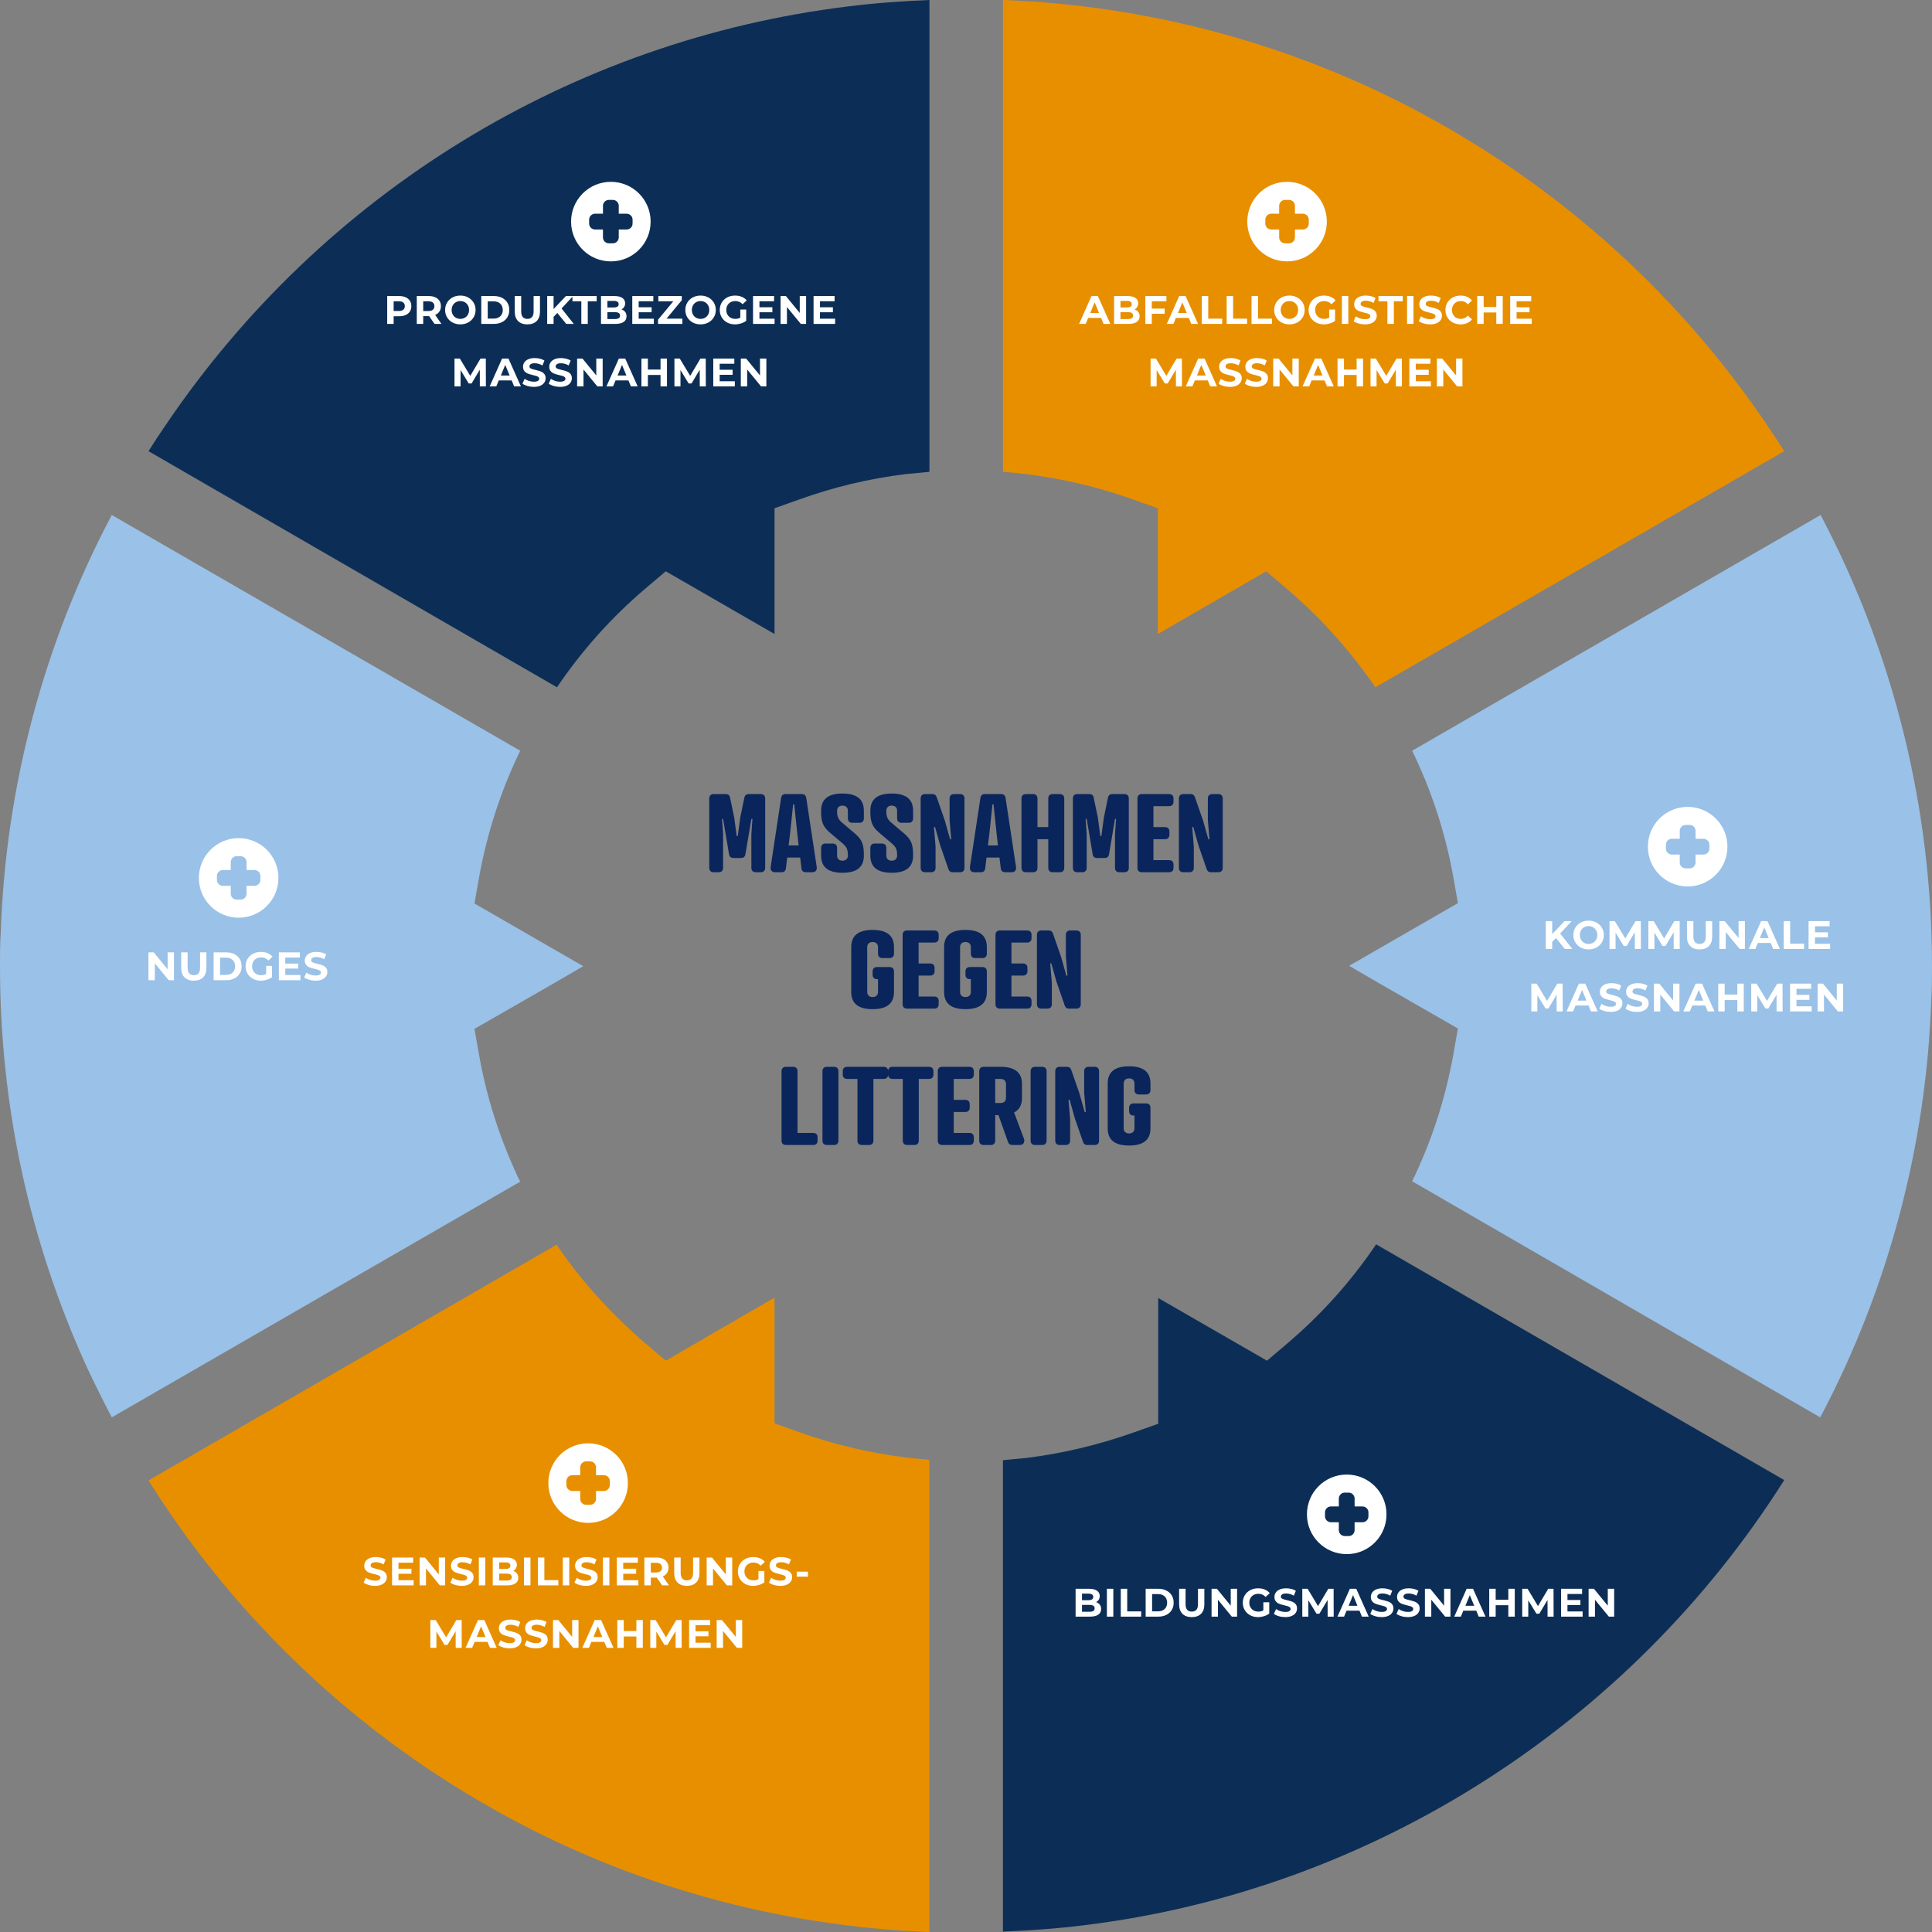 <?xml version="1.0" encoding="UTF-8"?>
<svg width="680px" height="680px" viewBox="0 0 680 680" version="1.1" xmlns="http://www.w3.org/2000/svg" xmlns:xlink="http://www.w3.org/1999/xlink">
    <rect x="0" y="0" width="680" height="680" fill="#808080" stroke="none"/>
    <title>01_DE</title>
    <g id="Desktop" stroke="none" stroke-width="1" fill="none" fill-rule="evenodd">
        <g id="Artboard-Copy-3" transform="translate(-556, -591)">
            <g id="01_DE" transform="translate(556, 591)">
                <g id="Group" transform="translate(193, 158)">
                    <g id="1" transform="translate(1, 1)">
                        <path d="M11.36,5.81 C11.36,5.95 11.43,5.42 11.65,5.07 C11.827,4.545 12.395,4.263 12.92,4.44 C13.445,4.617 13.727,5.185 13.55,5.71 C13.55,6.36 13.55,6.33 13.55,6.77 C13.55,7.21 13.55,7.6 13.55,7.97 C13.514,8.555 13.434,9.137 13.31,9.71 C13.15,10.219 12.921,10.703 12.63,11.15 C12.144,11.69 11.743,12.3 11.44,12.96 C11.366,13.288 11.332,13.624 11.34,13.96 C11.339,14.271 11.379,14.58 11.46,14.88 C11.051,14.923 10.639,14.923 10.23,14.88 C9.84,14.82 9.36,14.04 9.23,13.8 C9.166,13.671 9.034,13.59 8.89,13.59 C8.746,13.59 8.614,13.671 8.55,13.8 C8.33,14.18 7.84,14.87 7.55,14.91 C6.88,14.99 5.49,14.91 4.41,14.91 C4.41,14.91 4.59,13.91 4.18,13.55 C3.77,13.19 3.35,12.77 3.04,12.49 L2.21,11.57 C1.624,11.027 1.196,10.336 0.97,9.57 C0.76,8.63 0.78,8.17 0.97,7.8 C1.164,7.486 1.466,7.255 1.82,7.15 C2.114,7.098 2.416,7.118 2.7,7.21 C2.897,7.292 3.066,7.427 3.19,7.6 C3.42,7.91 3.49,8.06 3.4,7.72 C3.31,7.38 3.2,6.87 2.99,6.17 C2.78,5.47 2.65,5.31 2.52,4.94 C2.39,4.57 2.22,4.22 2.02,3.76 C1.837,3.29 1.684,2.809 1.56,2.32 C1.471,1.911 1.566,1.483 1.82,1.15 C2.179,0.8 2.697,0.667 3.18,0.8 C3.559,0.965 3.88,1.24 4.1,1.59 C4.395,2.062 4.637,2.565 4.82,3.09 C5.151,3.948 5.385,4.84 5.52,5.75 C5.501,5.213 5.548,4.676 5.66,4.15 C5.771,3.826 6.026,3.571 6.35,3.46 C6.648,3.369 6.963,3.348 7.27,3.4 C7.58,3.465 7.855,3.643 8.04,3.9 C8.271,4.484 8.399,5.103 8.42,5.73 C8.434,5.196 8.511,4.666 8.65,4.15 C8.818,3.915 9.061,3.746 9.34,3.67 C9.671,3.61 10.009,3.61 10.34,3.67 C10.611,3.761 10.848,3.932 11.02,4.16 C11.232,4.69 11.36,5.25 11.4,5.82" id="Shape" fill="#FFFFFF" fill-rule="nonzero"></path>
                        <path d="M11.36,5.81 C11.36,5.95 11.43,5.42 11.65,5.07 C11.827,4.545 12.395,4.263 12.92,4.44 C13.445,4.617 13.727,5.185 13.55,5.71 C13.55,6.36 13.55,6.33 13.55,6.77 C13.55,7.21 13.55,7.6 13.55,7.97 C13.514,8.555 13.434,9.137 13.31,9.71 C13.15,10.219 12.921,10.703 12.63,11.15 C12.144,11.69 11.743,12.3 11.44,12.96 C11.366,13.288 11.332,13.624 11.34,13.96 C11.339,14.271 11.379,14.58 11.46,14.88 C11.051,14.923 10.639,14.923 10.23,14.88 C9.84,14.82 9.36,14.04 9.23,13.8 C9.166,13.671 9.034,13.59 8.89,13.59 C8.746,13.59 8.614,13.671 8.55,13.8 C8.33,14.18 7.84,14.87 7.55,14.91 C6.88,14.99 5.49,14.91 4.41,14.91 C4.41,14.91 4.59,13.91 4.18,13.55 C3.77,13.19 3.35,12.77 3.04,12.49 L2.21,11.57 C1.624,11.027 1.196,10.336 0.97,9.57 C0.76,8.63 0.78,8.17 0.97,7.8 C1.164,7.486 1.466,7.255 1.82,7.15 C2.114,7.098 2.416,7.118 2.7,7.21 C2.897,7.292 3.066,7.427 3.19,7.6 C3.42,7.91 3.49,8.06 3.4,7.72 C3.31,7.38 3.2,6.87 2.99,6.17 C2.78,5.47 2.65,5.31 2.52,4.94 C2.39,4.57 2.22,4.22 2.02,3.76 C1.837,3.29 1.684,2.809 1.56,2.32 C1.471,1.911 1.566,1.483 1.82,1.15 C2.179,0.8 2.697,0.667 3.18,0.8 C3.559,0.965 3.88,1.24 4.1,1.59 C4.395,2.062 4.637,2.565 4.82,3.09 C5.151,3.948 5.385,4.84 5.52,5.75 C5.501,5.213 5.548,4.676 5.66,4.15 C5.771,3.826 6.026,3.571 6.35,3.46 C6.648,3.369 6.963,3.348 7.27,3.4 C7.58,3.465 7.855,3.643 8.04,3.9 C8.271,4.484 8.399,5.103 8.42,5.73 C8.434,5.196 8.511,4.666 8.65,4.15 C8.818,3.915 9.061,3.746 9.34,3.67 C9.671,3.61 10.009,3.61 10.34,3.67 C10.611,3.761 10.848,3.932 11.02,4.16 C11.218,4.689 11.332,5.246 11.36,5.81 Z" id="Shape" stroke="#000000" stroke-width="0.75" stroke-linejoin="round"></path>
                        <path d="M10.75,11.826 L10.75,8.374 C10.75,8.167 10.582,8 10.375,8 C10.168,8 10,8.167 10,8.374 L10,11.826 C10,12.033 10.168,12.2 10.375,12.2 C10.582,12.2 10.75,12.033 10.75,11.826 Z" id="Shape" fill="#000000" fill-rule="nonzero"></path>
                        <path d="M8.76,11.826 L8.75,8.372 C8.749,8.166 8.581,7.999 8.374,8 C8.167,8.001 7.999,8.168 8,8.374 L8.01,11.828 C8.011,12.034 8.179,12.201 8.386,12.2 C8.593,12.199 8.761,12.032 8.76,11.826 Z" id="Shape" fill="#000000" fill-rule="nonzero"></path>
                        <path d="M6,8.38 L6.02,11.825 C6.021,12.033 6.19,12.201 6.397,12.2 C6.604,12.199 6.771,12.029 6.77,11.82 L6.75,8.375 C6.749,8.167 6.58,7.999 6.373,8 C6.166,8.001 5.999,8.171 6,8.38 Z" id="Shape" fill="#000000" fill-rule="nonzero"></path>
                    </g>
                </g>
                <g id="Group-24" fill-rule="nonzero">
                    <g id="Group-23" transform="translate(52.277, 438.096)">
                        <path d="M274.851,241.904 C221.518,239.922 169.241,225.39 122.904,199.495 C91.749,182.188 63.498,160.124 39.076,133.833 C24.422,118.112 11.353,101.069 0,82.969 L143.63,0 C148.647,7.398 154.191,14.269 160.264,20.742 C164.884,25.63 169.769,30.387 175.05,34.879 L182.046,40.824 L220.33,18.628 L220.33,62.887 L228.911,65.926 C243.696,71.21 259.142,74.513 274.851,75.702 L274.851,241.904 Z" id="Path" fill="#E88F00"></path>
                        <g id="Group-17" transform="translate(75.72, 69.904)" fill="#FFFFFF">
                            <path d="M3.99,50.168 C4.886,50.168 5.647,50.033 6.272,49.762 C6.897,49.491 7.366,49.125 7.679,48.663 C7.992,48.201 8.148,47.69 8.148,47.13 C8.148,46.477 7.978,45.959 7.637,45.576 C7.296,45.193 6.888,44.913 6.412,44.736 C5.936,44.559 5.325,44.381 4.578,44.204 C3.859,44.045 3.325,43.884 2.975,43.721 C2.625,43.558 2.45,43.308 2.45,42.972 C2.45,42.636 2.602,42.365 2.905,42.16 C3.208,41.955 3.677,41.852 4.312,41.852 C5.217,41.852 6.123,42.109 7.028,42.622 L7.028,42.622 L7.728,40.9 C7.28,40.62 6.757,40.405 6.16,40.256 C5.563,40.107 4.951,40.032 4.326,40.032 C3.43,40.032 2.672,40.167 2.051,40.438 C1.43,40.709 0.966,41.075 0.658,41.537 C0.35,41.999 0.196,42.515 0.196,43.084 C0.196,43.737 0.366,44.26 0.707,44.652 C1.048,45.044 1.456,45.329 1.932,45.506 C2.408,45.683 3.019,45.861 3.766,46.038 C4.251,46.15 4.636,46.253 4.921,46.346 C5.206,46.439 5.439,46.563 5.621,46.717 C5.803,46.871 5.894,47.065 5.894,47.298 C5.894,47.615 5.74,47.87 5.432,48.061 C5.124,48.252 4.648,48.348 4.004,48.348 C3.425,48.348 2.847,48.255 2.268,48.068 C1.689,47.881 1.19,47.634 0.77,47.326 L0.77,47.326 L0,49.034 C0.439,49.37 1.02,49.643 1.743,49.853 C2.466,50.063 3.215,50.168 3.99,50.168 Z M17.59,50 L17.59,48.18 L12.256,48.18 L12.256,45.912 L16.806,45.912 L16.806,44.148 L12.256,44.148 L12.256,42.02 L17.408,42.02 L17.408,40.2 L10.002,40.2 L10.002,50 L17.59,50 Z M21.936,50 L21.936,44.05 L26.822,50 L28.684,50 L28.684,40.2 L26.444,40.2 L26.444,46.15 L21.572,40.2 L19.696,40.2 L19.696,50 L21.936,50 Z M34.528,50.168 C35.424,50.168 36.185,50.033 36.81,49.762 C37.435,49.491 37.904,49.125 38.217,48.663 C38.53,48.201 38.686,47.69 38.686,47.13 C38.686,46.477 38.516,45.959 38.175,45.576 C37.834,45.193 37.426,44.913 36.95,44.736 C36.474,44.559 35.863,44.381 35.116,44.204 C34.397,44.045 33.863,43.884 33.513,43.721 C33.163,43.558 32.988,43.308 32.988,42.972 C32.988,42.636 33.14,42.365 33.443,42.16 C33.746,41.955 34.215,41.852 34.85,41.852 C35.755,41.852 36.661,42.109 37.566,42.622 L37.566,42.622 L38.266,40.9 C37.818,40.62 37.295,40.405 36.698,40.256 C36.101,40.107 35.489,40.032 34.864,40.032 C33.968,40.032 33.21,40.167 32.589,40.438 C31.968,40.709 31.504,41.075 31.196,41.537 C30.888,41.999 30.734,42.515 30.734,43.084 C30.734,43.737 30.904,44.26 31.245,44.652 C31.586,45.044 31.994,45.329 32.47,45.506 C32.946,45.683 33.557,45.861 34.304,46.038 C34.789,46.15 35.174,46.253 35.459,46.346 C35.744,46.439 35.977,46.563 36.159,46.717 C36.341,46.871 36.432,47.065 36.432,47.298 C36.432,47.615 36.278,47.87 35.97,48.061 C35.662,48.252 35.186,48.348 34.542,48.348 C33.963,48.348 33.385,48.255 32.806,48.068 C32.227,47.881 31.728,47.634 31.308,47.326 L31.308,47.326 L30.538,49.034 C30.977,49.37 31.558,49.643 32.281,49.853 C33.004,50.063 33.753,50.168 34.528,50.168 Z M42.808,50 L42.808,40.2 L40.54,40.2 L40.54,50 L42.808,50 Z M50.5,50 C51.779,50 52.752,49.769 53.419,49.307 C54.086,48.845 54.42,48.185 54.42,47.326 C54.42,46.719 54.261,46.208 53.944,45.793 C53.627,45.378 53.188,45.081 52.628,44.904 C53.039,44.689 53.358,44.395 53.587,44.022 C53.816,43.649 53.93,43.224 53.93,42.748 C53.93,41.964 53.61,41.343 52.971,40.886 C52.332,40.429 51.415,40.2 50.22,40.2 L50.22,40.2 L45.432,40.2 L45.432,50 L50.5,50 Z M49.94,44.218 L47.686,44.218 L47.686,41.908 L49.94,41.908 C50.5,41.908 50.925,42.004 51.214,42.195 C51.503,42.386 51.648,42.673 51.648,43.056 C51.648,43.439 51.503,43.728 51.214,43.924 C50.925,44.12 50.5,44.218 49.94,44.218 L49.94,44.218 Z M50.332,48.292 L47.686,48.292 L47.686,45.87 L50.332,45.87 C51.536,45.87 52.138,46.276 52.138,47.088 C52.138,47.499 51.986,47.802 51.683,47.998 C51.38,48.194 50.929,48.292 50.332,48.292 L50.332,48.292 Z M58.71,50 L58.71,40.2 L56.442,40.2 L56.442,50 L58.71,50 Z M68.516,50 L68.516,48.152 L63.602,48.152 L63.602,40.2 L61.334,40.2 L61.334,50 L68.516,50 Z M72.358,50 L72.358,40.2 L70.09,40.2 L70.09,50 L72.358,50 Z M78.202,50.168 C79.098,50.168 79.859,50.033 80.484,49.762 C81.109,49.491 81.578,49.125 81.891,48.663 C82.204,48.201 82.36,47.69 82.36,47.13 C82.36,46.477 82.19,45.959 81.849,45.576 C81.508,45.193 81.1,44.913 80.624,44.736 C80.148,44.559 79.537,44.381 78.79,44.204 C78.071,44.045 77.537,43.884 77.187,43.721 C76.837,43.558 76.662,43.308 76.662,42.972 C76.662,42.636 76.814,42.365 77.117,42.16 C77.42,41.955 77.889,41.852 78.524,41.852 C79.429,41.852 80.335,42.109 81.24,42.622 L81.24,42.622 L81.94,40.9 C81.492,40.62 80.969,40.405 80.372,40.256 C79.775,40.107 79.163,40.032 78.538,40.032 C77.642,40.032 76.884,40.167 76.263,40.438 C75.642,40.709 75.178,41.075 74.87,41.537 C74.562,41.999 74.408,42.515 74.408,43.084 C74.408,43.737 74.578,44.26 74.919,44.652 C75.26,45.044 75.668,45.329 76.144,45.506 C76.62,45.683 77.231,45.861 77.978,46.038 C78.463,46.15 78.848,46.253 79.133,46.346 C79.418,46.439 79.651,46.563 79.833,46.717 C80.015,46.871 80.106,47.065 80.106,47.298 C80.106,47.615 79.952,47.87 79.644,48.061 C79.336,48.252 78.86,48.348 78.216,48.348 C77.637,48.348 77.059,48.255 76.48,48.068 C75.901,47.881 75.402,47.634 74.982,47.326 L74.982,47.326 L74.212,49.034 C74.651,49.37 75.232,49.643 75.955,49.853 C76.678,50.063 77.427,50.168 78.202,50.168 Z M86.482,50 L86.482,40.2 L84.214,40.2 L84.214,50 L86.482,50 Z M96.694,50 L96.694,48.18 L91.36,48.18 L91.36,45.912 L95.91,45.912 L95.91,44.148 L91.36,44.148 L91.36,42.02 L96.512,42.02 L96.512,40.2 L89.106,40.2 L89.106,50 L96.694,50 Z M101.068,50 L101.068,47.27 L103.154,47.27 L105.044,50 L107.48,50 L105.282,46.85 C105.926,46.57 106.423,46.166 106.773,45.639 C107.123,45.112 107.298,44.484 107.298,43.756 C107.298,43.028 107.125,42.398 106.78,41.866 C106.435,41.334 105.942,40.923 105.303,40.634 C104.664,40.345 103.91,40.2 103.042,40.2 L103.042,40.2 L98.8,40.2 L98.8,50 L101.068,50 Z M102.916,45.464 L101.068,45.464 L101.068,42.048 L102.916,42.048 C103.597,42.048 104.115,42.195 104.47,42.489 C104.825,42.783 105.002,43.205 105.002,43.756 C105.002,44.297 104.825,44.717 104.47,45.016 C104.115,45.315 103.597,45.464 102.916,45.464 L102.916,45.464 Z M113.744,50.168 C115.144,50.168 116.234,49.781 117.013,49.006 C117.792,48.231 118.182,47.125 118.182,45.688 L118.182,45.688 L118.182,40.2 L115.942,40.2 L115.942,45.604 C115.942,46.509 115.755,47.174 115.382,47.599 C115.009,48.024 114.467,48.236 113.758,48.236 C112.302,48.236 111.574,47.359 111.574,45.604 L111.574,45.604 L111.574,40.2 L109.306,40.2 L109.306,45.688 C109.306,47.125 109.696,48.231 110.475,49.006 C111.254,49.781 112.344,50.168 113.744,50.168 Z M122.962,50 L122.962,44.05 L127.848,50 L129.71,50 L129.71,40.2 L127.47,40.2 L127.47,46.15 L122.598,40.2 L120.722,40.2 L120.722,50 L122.962,50 Z M137.066,50.168 C137.775,50.168 138.48,50.061 139.18,49.846 C139.88,49.631 140.496,49.323 141.028,48.922 L141.028,48.922 L141.028,44.946 L138.956,44.946 L138.956,47.816 C138.433,48.096 137.845,48.236 137.192,48.236 C136.576,48.236 136.028,48.103 135.547,47.837 C135.066,47.571 134.691,47.2 134.42,46.724 C134.149,46.248 134.014,45.707 134.014,45.1 C134.014,44.484 134.149,43.938 134.42,43.462 C134.691,42.986 135.069,42.617 135.554,42.356 C136.039,42.095 136.595,41.964 137.22,41.964 C138.209,41.964 139.054,42.333 139.754,43.07 L139.754,43.07 L141.21,41.726 C140.734,41.175 140.146,40.755 139.446,40.466 C138.746,40.177 137.967,40.032 137.108,40.032 C136.081,40.032 135.157,40.249 134.336,40.683 C133.515,41.117 132.873,41.719 132.411,42.489 C131.949,43.259 131.718,44.129 131.718,45.1 C131.718,46.071 131.949,46.941 132.411,47.711 C132.873,48.481 133.51,49.083 134.322,49.517 C135.134,49.951 136.049,50.168 137.066,50.168 Z M146.648,50.168 C147.544,50.168 148.305,50.033 148.93,49.762 C149.555,49.491 150.024,49.125 150.337,48.663 C150.65,48.201 150.806,47.69 150.806,47.13 C150.806,46.477 150.636,45.959 150.295,45.576 C149.954,45.193 149.546,44.913 149.07,44.736 C148.594,44.559 147.983,44.381 147.236,44.204 C146.517,44.045 145.983,43.884 145.633,43.721 C145.283,43.558 145.108,43.308 145.108,42.972 C145.108,42.636 145.26,42.365 145.563,42.16 C145.866,41.955 146.335,41.852 146.97,41.852 C147.875,41.852 148.781,42.109 149.686,42.622 L149.686,42.622 L150.386,40.9 C149.938,40.62 149.415,40.405 148.818,40.256 C148.221,40.107 147.609,40.032 146.984,40.032 C146.088,40.032 145.33,40.167 144.709,40.438 C144.088,40.709 143.624,41.075 143.316,41.537 C143.008,41.999 142.854,42.515 142.854,43.084 C142.854,43.737 143.024,44.26 143.365,44.652 C143.706,45.044 144.114,45.329 144.59,45.506 C145.066,45.683 145.677,45.861 146.424,46.038 C146.909,46.15 147.294,46.253 147.579,46.346 C147.864,46.439 148.097,46.563 148.279,46.717 C148.461,46.871 148.552,47.065 148.552,47.298 C148.552,47.615 148.398,47.87 148.09,48.061 C147.782,48.252 147.306,48.348 146.662,48.348 C146.083,48.348 145.505,48.255 144.926,48.068 C144.347,47.881 143.848,47.634 143.428,47.326 L143.428,47.326 L142.658,49.034 C143.097,49.37 143.678,49.643 144.401,49.853 C145.124,50.063 145.873,50.168 146.648,50.168 Z M156.384,46.934 L156.384,45.184 L152.422,45.184 L152.422,46.934 L156.384,46.934 Z M25.602,72 L25.602,66.246 L28.472,70.964 L29.494,70.964 L32.378,66.12 L32.392,72 L34.52,72 L34.492,62.2 L32.63,62.2 L29.018,68.29 L25.35,62.2 L23.474,62.2 L23.474,72 L25.602,72 Z M38.18,72 L39.048,69.9 L43.598,69.9 L44.466,72 L46.846,72 L42.464,62.2 L40.224,62.2 L35.856,72 L38.18,72 Z M42.884,68.178 L39.776,68.178 L41.33,64.426 L42.884,68.178 Z M51.388,72.168 C52.284,72.168 53.045,72.033 53.67,71.762 C54.295,71.491 54.764,71.125 55.077,70.663 C55.39,70.201 55.546,69.69 55.546,69.13 C55.546,68.477 55.376,67.959 55.035,67.576 C54.694,67.193 54.286,66.913 53.81,66.736 C53.334,66.559 52.723,66.381 51.976,66.204 C51.257,66.045 50.723,65.884 50.373,65.721 C50.023,65.558 49.848,65.308 49.848,64.972 C49.848,64.636 50,64.365 50.303,64.16 C50.606,63.955 51.075,63.852 51.71,63.852 C52.615,63.852 53.521,64.109 54.426,64.622 L54.426,64.622 L55.126,62.9 C54.678,62.62 54.155,62.405 53.558,62.256 C52.961,62.107 52.349,62.032 51.724,62.032 C50.828,62.032 50.07,62.167 49.449,62.438 C48.828,62.709 48.364,63.075 48.056,63.537 C47.748,63.999 47.594,64.515 47.594,65.084 C47.594,65.737 47.764,66.26 48.105,66.652 C48.446,67.044 48.854,67.329 49.33,67.506 C49.806,67.683 50.417,67.861 51.164,68.038 C51.649,68.15 52.034,68.253 52.319,68.346 C52.604,68.439 52.837,68.563 53.019,68.717 C53.201,68.871 53.292,69.065 53.292,69.298 C53.292,69.615 53.138,69.87 52.83,70.061 C52.522,70.252 52.046,70.348 51.402,70.348 C50.823,70.348 50.245,70.255 49.666,70.068 C49.087,69.881 48.588,69.634 48.168,69.326 L48.168,69.326 L47.398,71.034 C47.837,71.37 48.418,71.643 49.141,71.853 C49.864,72.063 50.613,72.168 51.388,72.168 Z M60.62,72.168 C61.516,72.168 62.277,72.033 62.902,71.762 C63.527,71.491 63.996,71.125 64.309,70.663 C64.622,70.201 64.778,69.69 64.778,69.13 C64.778,68.477 64.608,67.959 64.267,67.576 C63.926,67.193 63.518,66.913 63.042,66.736 C62.566,66.559 61.955,66.381 61.208,66.204 C60.489,66.045 59.955,65.884 59.605,65.721 C59.255,65.558 59.08,65.308 59.08,64.972 C59.08,64.636 59.232,64.365 59.535,64.16 C59.838,63.955 60.307,63.852 60.942,63.852 C61.847,63.852 62.753,64.109 63.658,64.622 L63.658,64.622 L64.358,62.9 C63.91,62.62 63.387,62.405 62.79,62.256 C62.193,62.107 61.581,62.032 60.956,62.032 C60.06,62.032 59.302,62.167 58.681,62.438 C58.06,62.709 57.596,63.075 57.288,63.537 C56.98,63.999 56.826,64.515 56.826,65.084 C56.826,65.737 56.996,66.26 57.337,66.652 C57.678,67.044 58.086,67.329 58.562,67.506 C59.038,67.683 59.649,67.861 60.396,68.038 C60.881,68.15 61.266,68.253 61.551,68.346 C61.836,68.439 62.069,68.563 62.251,68.717 C62.433,68.871 62.524,69.065 62.524,69.298 C62.524,69.615 62.37,69.87 62.062,70.061 C61.754,70.252 61.278,70.348 60.634,70.348 C60.055,70.348 59.477,70.255 58.898,70.068 C58.319,69.881 57.82,69.634 57.4,69.326 L57.4,69.326 L56.63,71.034 C57.069,71.37 57.65,71.643 58.373,71.853 C59.096,72.063 59.845,72.168 60.62,72.168 Z M68.872,72 L68.872,66.05 L73.758,72 L75.62,72 L75.62,62.2 L73.38,62.2 L73.38,68.15 L68.508,62.2 L66.632,62.2 L66.632,72 L68.872,72 Z M79.28,72 L80.148,69.9 L84.698,69.9 L85.566,72 L87.946,72 L83.564,62.2 L81.324,62.2 L76.956,72 L79.28,72 Z M83.984,68.178 L80.876,68.178 L82.43,64.426 L83.984,68.178 Z M91.536,72 L91.536,67.982 L95.988,67.982 L95.988,72 L98.256,72 L98.256,62.2 L95.988,62.2 L95.988,66.064 L91.536,66.064 L91.536,62.2 L89.268,62.2 L89.268,72 L91.536,72 Z M103.008,72 L103.008,66.246 L105.878,70.964 L106.9,70.964 L109.784,66.12 L109.798,72 L111.926,72 L111.898,62.2 L110.036,62.2 L106.424,68.29 L102.756,62.2 L100.88,62.2 L100.88,72 L103.008,72 Z M122.138,72 L122.138,70.18 L116.804,70.18 L116.804,67.912 L121.354,67.912 L121.354,66.148 L116.804,66.148 L116.804,64.02 L121.956,64.02 L121.956,62.2 L114.55,62.2 L114.55,72 L122.138,72 Z M126.484,72 L126.484,66.05 L131.37,72 L133.232,72 L133.232,62.2 L130.992,62.2 L130.992,68.15 L126.12,62.2 L124.244,62.2 L124.244,72 L126.484,72 Z" id="SENSIBILISIERUNGS-MASSNAHMEN"></path>
                            <path d="M79.003,-8.52651283e-14 C86.748,-8.52651283e-14 93.003,6.255 93.003,14 C93.003,21.745 86.748,28 79.003,28 C71.258,28 65.003,21.745 65.003,14 C65.003,6.255 71.258,-8.52651283e-14 79.003,-8.52651283e-14 Z M79.698,6.355 L78.308,6.355 L78.154,6.36 C77.04,6.441 76.223,7.395 76.223,8.44 L76.223,8.44 L76.223,11.22 L73.443,11.22 L73.289,11.225 C72.175,11.306 71.358,12.26 71.358,13.305 L71.358,13.305 L71.358,14.695 L71.363,14.849 C71.444,15.963 72.398,16.78 73.443,16.78 L73.443,16.78 L76.223,16.78 L76.223,19.56 L76.228,19.714 C76.309,20.828 77.263,21.645 78.308,21.645 L78.308,21.645 L79.698,21.645 L79.852,21.64 C80.966,21.559 81.783,20.605 81.783,19.56 L81.783,19.56 L81.783,16.78 L84.563,16.78 L84.717,16.775 C85.831,16.694 86.648,15.74 86.648,14.695 L86.648,14.695 L86.648,13.305 L86.643,13.151 C86.562,12.037 85.608,11.22 84.563,11.22 L84.563,11.22 L81.783,11.22 L81.783,8.44 L81.778,8.286 C81.697,7.172 80.743,6.355 79.698,6.355 L79.698,6.355 Z" id="Combined-Shape"></path>
                        </g>
                    </g>
                    <g id="Group-22" transform="translate(353, 437.964)">
                        <path d="M0.003,75.967 C2.776,75.702 5.548,75.438 8.32,75.174 C21.125,73.588 33.799,70.55 46.076,66.19 L54.657,63.151 L54.657,18.893 L92.941,40.956 L99.937,35.011 C111.95,24.838 122.512,13.079 131.356,0 L274.987,82.969 C220.465,169.24 129.376,227.371 28.518,239.658 C19.145,240.847 9.508,241.508 0.003,241.904 L0.003,75.967 Z" id="Path" fill="#0C2E56"></path>
                        <g id="Group-16" transform="translate(0, 81.036)" fill="#FFFFFF">
                            <path d="M30.643,50 C31.922,50 32.895,49.769 33.562,49.307 C34.229,48.845 34.563,48.185 34.563,47.326 C34.563,46.719 34.404,46.208 34.087,45.793 C33.77,45.378 33.331,45.081 32.771,44.904 C33.182,44.689 33.501,44.395 33.73,44.022 C33.959,43.649 34.073,43.224 34.073,42.748 C34.073,41.964 33.753,41.343 33.114,40.886 C32.475,40.429 31.558,40.2 30.363,40.2 L30.363,40.2 L25.575,40.2 L25.575,50 L30.643,50 Z M30.083,44.218 L27.829,44.218 L27.829,41.908 L30.083,41.908 C30.643,41.908 31.068,42.004 31.357,42.195 C31.646,42.386 31.791,42.673 31.791,43.056 C31.791,43.439 31.646,43.728 31.357,43.924 C31.068,44.12 30.643,44.218 30.083,44.218 L30.083,44.218 Z M30.475,48.292 L27.829,48.292 L27.829,45.87 L30.475,45.87 C31.679,45.87 32.281,46.276 32.281,47.088 C32.281,47.499 32.129,47.802 31.826,47.998 C31.523,48.194 31.072,48.292 30.475,48.292 L30.475,48.292 Z M38.853,50 L38.853,40.2 L36.585,40.2 L36.585,50 L38.853,50 Z M48.659,50 L48.659,48.152 L43.745,48.152 L43.745,40.2 L41.477,40.2 L41.477,50 L48.659,50 Z M54.685,50 C55.749,50 56.689,49.797 57.506,49.391 C58.323,48.985 58.957,48.413 59.41,47.676 C59.863,46.939 60.089,46.08 60.089,45.1 C60.089,44.12 59.863,43.261 59.41,42.524 C58.957,41.787 58.323,41.215 57.506,40.809 C56.689,40.403 55.749,40.2 54.685,40.2 L54.685,40.2 L50.233,40.2 L50.233,50 L54.685,50 Z M54.573,48.138 L52.501,48.138 L52.501,42.062 L54.573,42.062 C55.553,42.062 56.335,42.335 56.918,42.881 C57.501,43.427 57.793,44.167 57.793,45.1 C57.793,46.033 57.501,46.773 56.918,47.319 C56.335,47.865 55.553,48.138 54.573,48.138 L54.573,48.138 Z M66.451,50.168 C67.851,50.168 68.941,49.781 69.72,49.006 C70.499,48.231 70.889,47.125 70.889,45.688 L70.889,45.688 L70.889,40.2 L68.649,40.2 L68.649,45.604 C68.649,46.509 68.462,47.174 68.089,47.599 C67.716,48.024 67.174,48.236 66.465,48.236 C65.009,48.236 64.281,47.359 64.281,45.604 L64.281,45.604 L64.281,40.2 L62.013,40.2 L62.013,45.688 C62.013,47.125 62.403,48.231 63.182,49.006 C63.961,49.781 65.051,50.168 66.451,50.168 Z M75.669,50 L75.669,44.05 L80.555,50 L82.417,50 L82.417,40.2 L80.177,40.2 L80.177,46.15 L75.305,40.2 L73.429,40.2 L73.429,50 L75.669,50 Z M89.773,50.168 C90.482,50.168 91.187,50.061 91.887,49.846 C92.587,49.631 93.203,49.323 93.735,48.922 L93.735,48.922 L93.735,44.946 L91.663,44.946 L91.663,47.816 C91.14,48.096 90.552,48.236 89.899,48.236 C89.283,48.236 88.735,48.103 88.254,47.837 C87.773,47.571 87.398,47.2 87.127,46.724 C86.856,46.248 86.721,45.707 86.721,45.1 C86.721,44.484 86.856,43.938 87.127,43.462 C87.398,42.986 87.776,42.617 88.261,42.356 C88.746,42.095 89.302,41.964 89.927,41.964 C90.916,41.964 91.761,42.333 92.461,43.07 L92.461,43.07 L93.917,41.726 C93.441,41.175 92.853,40.755 92.153,40.466 C91.453,40.177 90.674,40.032 89.815,40.032 C88.788,40.032 87.864,40.249 87.043,40.683 C86.222,41.117 85.58,41.719 85.118,42.489 C84.656,43.259 84.425,44.129 84.425,45.1 C84.425,46.071 84.656,46.941 85.118,47.711 C85.58,48.481 86.217,49.083 87.029,49.517 C87.841,49.951 88.756,50.168 89.773,50.168 Z M99.355,50.168 C100.251,50.168 101.012,50.033 101.637,49.762 C102.262,49.491 102.731,49.125 103.044,48.663 C103.357,48.201 103.513,47.69 103.513,47.13 C103.513,46.477 103.343,45.959 103.002,45.576 C102.661,45.193 102.253,44.913 101.777,44.736 C101.301,44.559 100.69,44.381 99.943,44.204 C99.224,44.045 98.69,43.884 98.34,43.721 C97.99,43.558 97.815,43.308 97.815,42.972 C97.815,42.636 97.967,42.365 98.27,42.16 C98.573,41.955 99.042,41.852 99.677,41.852 C100.582,41.852 101.488,42.109 102.393,42.622 L102.393,42.622 L103.093,40.9 C102.645,40.62 102.122,40.405 101.525,40.256 C100.928,40.107 100.316,40.032 99.691,40.032 C98.795,40.032 98.037,40.167 97.416,40.438 C96.795,40.709 96.331,41.075 96.023,41.537 C95.715,41.999 95.561,42.515 95.561,43.084 C95.561,43.737 95.731,44.26 96.072,44.652 C96.413,45.044 96.821,45.329 97.297,45.506 C97.773,45.683 98.384,45.861 99.131,46.038 C99.616,46.15 100.001,46.253 100.286,46.346 C100.571,46.439 100.804,46.563 100.986,46.717 C101.168,46.871 101.259,47.065 101.259,47.298 C101.259,47.615 101.105,47.87 100.797,48.061 C100.489,48.252 100.013,48.348 99.369,48.348 C98.79,48.348 98.212,48.255 97.633,48.068 C97.054,47.881 96.555,47.634 96.135,47.326 L96.135,47.326 L95.365,49.034 C95.804,49.37 96.385,49.643 97.108,49.853 C97.831,50.063 98.58,50.168 99.355,50.168 Z M107.495,50 L107.495,44.246 L110.365,48.964 L111.387,48.964 L114.271,44.12 L114.285,50 L116.413,50 L116.385,40.2 L114.523,40.2 L110.911,46.29 L107.243,40.2 L105.367,40.2 L105.367,50 L107.495,50 Z M120.073,50 L120.941,47.9 L125.491,47.9 L126.359,50 L128.739,50 L124.357,40.2 L122.117,40.2 L117.749,50 L120.073,50 Z M124.777,46.178 L121.669,46.178 L123.223,42.426 L124.777,46.178 Z M133.281,50.168 C134.177,50.168 134.938,50.033 135.563,49.762 C136.188,49.491 136.657,49.125 136.97,48.663 C137.283,48.201 137.439,47.69 137.439,47.13 C137.439,46.477 137.269,45.959 136.928,45.576 C136.587,45.193 136.179,44.913 135.703,44.736 C135.227,44.559 134.616,44.381 133.869,44.204 C133.15,44.045 132.616,43.884 132.266,43.721 C131.916,43.558 131.741,43.308 131.741,42.972 C131.741,42.636 131.893,42.365 132.196,42.16 C132.499,41.955 132.968,41.852 133.603,41.852 C134.508,41.852 135.414,42.109 136.319,42.622 L136.319,42.622 L137.019,40.9 C136.571,40.62 136.048,40.405 135.451,40.256 C134.854,40.107 134.242,40.032 133.617,40.032 C132.721,40.032 131.963,40.167 131.342,40.438 C130.721,40.709 130.257,41.075 129.949,41.537 C129.641,41.999 129.487,42.515 129.487,43.084 C129.487,43.737 129.657,44.26 129.998,44.652 C130.339,45.044 130.747,45.329 131.223,45.506 C131.699,45.683 132.31,45.861 133.057,46.038 C133.542,46.15 133.927,46.253 134.212,46.346 C134.497,46.439 134.73,46.563 134.912,46.717 C135.094,46.871 135.185,47.065 135.185,47.298 C135.185,47.615 135.031,47.87 134.723,48.061 C134.415,48.252 133.939,48.348 133.295,48.348 C132.716,48.348 132.138,48.255 131.559,48.068 C130.98,47.881 130.481,47.634 130.061,47.326 L130.061,47.326 L129.291,49.034 C129.73,49.37 130.311,49.643 131.034,49.853 C131.757,50.063 132.506,50.168 133.281,50.168 Z M142.513,50.168 C143.409,50.168 144.17,50.033 144.795,49.762 C145.42,49.491 145.889,49.125 146.202,48.663 C146.515,48.201 146.671,47.69 146.671,47.13 C146.671,46.477 146.501,45.959 146.16,45.576 C145.819,45.193 145.411,44.913 144.935,44.736 C144.459,44.559 143.848,44.381 143.101,44.204 C142.382,44.045 141.848,43.884 141.498,43.721 C141.148,43.558 140.973,43.308 140.973,42.972 C140.973,42.636 141.125,42.365 141.428,42.16 C141.731,41.955 142.2,41.852 142.835,41.852 C143.74,41.852 144.646,42.109 145.551,42.622 L145.551,42.622 L146.251,40.9 C145.803,40.62 145.28,40.405 144.683,40.256 C144.086,40.107 143.474,40.032 142.849,40.032 C141.953,40.032 141.195,40.167 140.574,40.438 C139.953,40.709 139.489,41.075 139.181,41.537 C138.873,41.999 138.719,42.515 138.719,43.084 C138.719,43.737 138.889,44.26 139.23,44.652 C139.571,45.044 139.979,45.329 140.455,45.506 C140.931,45.683 141.542,45.861 142.289,46.038 C142.774,46.15 143.159,46.253 143.444,46.346 C143.729,46.439 143.962,46.563 144.144,46.717 C144.326,46.871 144.417,47.065 144.417,47.298 C144.417,47.615 144.263,47.87 143.955,48.061 C143.647,48.252 143.171,48.348 142.527,48.348 C141.948,48.348 141.37,48.255 140.791,48.068 C140.212,47.881 139.713,47.634 139.293,47.326 L139.293,47.326 L138.523,49.034 C138.962,49.37 139.543,49.643 140.266,49.853 C140.989,50.063 141.738,50.168 142.513,50.168 Z M150.765,50 L150.765,44.05 L155.651,50 L157.513,50 L157.513,40.2 L155.273,40.2 L155.273,46.15 L150.401,40.2 L148.525,40.2 L148.525,50 L150.765,50 Z M161.173,50 L162.041,47.9 L166.591,47.9 L167.459,50 L169.839,50 L165.457,40.2 L163.217,40.2 L158.849,50 L161.173,50 Z M165.877,46.178 L162.769,46.178 L164.323,42.426 L165.877,46.178 Z M173.429,50 L173.429,45.982 L177.881,45.982 L177.881,50 L180.149,50 L180.149,40.2 L177.881,40.2 L177.881,44.064 L173.429,44.064 L173.429,40.2 L171.161,40.2 L171.161,50 L173.429,50 Z M184.901,50 L184.901,44.246 L187.771,48.964 L188.793,48.964 L191.677,44.12 L191.691,50 L193.819,50 L193.791,40.2 L191.929,40.2 L188.317,46.29 L184.649,40.2 L182.773,40.2 L182.773,50 L184.901,50 Z M204.031,50 L204.031,48.18 L198.697,48.18 L198.697,45.912 L203.247,45.912 L203.247,44.148 L198.697,44.148 L198.697,42.02 L203.849,42.02 L203.849,40.2 L196.443,40.2 L196.443,50 L204.031,50 Z M208.377,50 L208.377,44.05 L213.263,50 L215.125,50 L215.125,40.2 L212.885,40.2 L212.885,46.15 L208.013,40.2 L206.137,40.2 L206.137,50 L208.377,50 Z" id="BILDUNGSMASSNAHMEN"></path>
                            <path d="M121,-8.52651283e-14 C128.745,-8.52651283e-14 135,6.255 135,14 C135,21.745 128.745,28 121,28 C113.255,28 107,21.745 107,14 C107,6.255 113.255,-8.52651283e-14 121,-8.52651283e-14 Z M121.695,6.355 L120.305,6.355 L120.151,6.36 C119.037,6.441 118.22,7.395 118.22,8.44 L118.22,8.44 L118.22,11.22 L115.44,11.22 L115.286,11.225 C114.172,11.306 113.355,12.26 113.355,13.305 L113.355,13.305 L113.355,14.695 L113.36,14.849 C113.441,15.963 114.395,16.78 115.44,16.78 L115.44,16.78 L118.22,16.78 L118.22,19.56 L118.225,19.714 C118.306,20.828 119.26,21.645 120.305,21.645 L120.305,21.645 L121.695,21.645 L121.849,21.64 C122.963,21.559 123.78,20.605 123.78,19.56 L123.78,19.56 L123.78,16.78 L126.56,16.78 L126.714,16.775 C127.828,16.694 128.645,15.74 128.645,14.695 L128.645,14.695 L128.645,13.305 L128.64,13.151 C128.559,12.037 127.605,11.22 126.56,11.22 L126.56,11.22 L123.78,11.22 L123.78,8.44 L123.775,8.286 C123.694,7.172 122.74,6.355 121.695,6.355 L121.695,6.355 Z" id="Combined-Shape"></path>
                        </g>
                    </g>
                    <g id="Group-21" transform="translate(474.851, 181.263)">
                        <path d="M22.178,234.506 C29.043,220.369 33.927,205.308 36.7,189.718 L38.284,180.734 L11.353,165.277 L0,158.671 L38.284,136.608 L36.7,127.624 C33.927,112.034 29.043,97.105 22.178,82.969 L165.941,0 C191.683,48.751 205.149,103.315 205.149,158.803 C205.149,162.899 205.149,166.862 204.884,170.694 C203.168,221.955 189.703,272.555 165.809,317.606 L22.178,234.506 Z" id="Path" fill="#9AC1E7"></path>
                        <g id="Group-10" transform="translate(33.149, 102.737)" fill="#FFFFFF">
                            <path d="M38.324,50 L38.324,47.522 L39.64,46.15 L42.776,50 L45.422,50 L41.124,44.568 L45.184,40.2 L42.664,40.2 L38.324,44.778 L38.324,40.2 L36.07,40.2 L36.07,50 L38.324,50 Z M51.126,50.168 C52.143,50.168 53.058,49.949 53.87,49.51 C54.682,49.071 55.321,48.467 55.788,47.697 C56.255,46.927 56.488,46.061 56.488,45.1 C56.488,44.139 56.255,43.273 55.788,42.503 C55.321,41.733 54.682,41.129 53.87,40.69 C53.058,40.251 52.143,40.032 51.126,40.032 C50.109,40.032 49.192,40.251 48.375,40.69 C47.558,41.129 46.919,41.733 46.457,42.503 C45.995,43.273 45.764,44.139 45.764,45.1 C45.764,46.061 45.995,46.927 46.457,47.697 C46.919,48.467 47.558,49.071 48.375,49.51 C49.192,49.949 50.109,50.168 51.126,50.168 Z M51.126,48.236 C50.547,48.236 50.025,48.103 49.558,47.837 C49.091,47.571 48.725,47.2 48.459,46.724 C48.193,46.248 48.06,45.707 48.06,45.1 C48.06,44.493 48.193,43.952 48.459,43.476 C48.725,43 49.091,42.629 49.558,42.363 C50.025,42.097 50.547,41.964 51.126,41.964 C51.705,41.964 52.227,42.097 52.694,42.363 C53.161,42.629 53.527,43 53.793,43.476 C54.059,43.952 54.192,44.493 54.192,45.1 C54.192,45.707 54.059,46.248 53.793,46.724 C53.527,47.2 53.161,47.571 52.694,47.837 C52.227,48.103 51.705,48.236 51.126,48.236 Z M60.624,50 L60.624,44.246 L63.494,48.964 L64.516,48.964 L67.4,44.12 L67.414,50 L69.542,50 L69.514,40.2 L67.652,40.2 L64.04,46.29 L60.372,40.2 L58.496,40.2 L58.496,50 L60.624,50 Z M74.294,50 L74.294,44.246 L77.164,48.964 L78.186,48.964 L81.07,44.12 L81.084,50 L83.212,50 L83.184,40.2 L81.322,40.2 L77.71,46.29 L74.042,40.2 L72.166,40.2 L72.166,50 L74.294,50 Z M90.19,50.168 C91.59,50.168 92.68,49.781 93.459,49.006 C94.238,48.231 94.628,47.125 94.628,45.688 L94.628,45.688 L94.628,40.2 L92.388,40.2 L92.388,45.604 C92.388,46.509 92.201,47.174 91.828,47.599 C91.455,48.024 90.913,48.236 90.204,48.236 C88.748,48.236 88.02,47.359 88.02,45.604 L88.02,45.604 L88.02,40.2 L85.752,40.2 L85.752,45.688 C85.752,47.125 86.142,48.231 86.921,49.006 C87.7,49.781 88.79,50.168 90.19,50.168 Z M99.408,50 L99.408,44.05 L104.294,50 L106.156,50 L106.156,40.2 L103.916,40.2 L103.916,46.15 L99.044,40.2 L97.168,40.2 L97.168,50 L99.408,50 Z M109.816,50 L110.684,47.9 L115.234,47.9 L116.102,50 L118.482,50 L114.1,40.2 L111.86,40.2 L107.492,50 L109.816,50 Z M114.52,46.178 L111.412,46.178 L112.966,42.426 L114.52,46.178 Z M126.986,50 L126.986,48.152 L122.072,48.152 L122.072,40.2 L119.804,40.2 L119.804,50 L126.986,50 Z M136.148,50 L136.148,48.18 L130.814,48.18 L130.814,45.912 L135.364,45.912 L135.364,44.148 L130.814,44.148 L130.814,42.02 L135.966,42.02 L135.966,40.2 L128.56,40.2 L128.56,50 L136.148,50 Z M33.099,72 L33.099,66.246 L35.969,70.964 L36.991,70.964 L39.875,66.12 L39.889,72 L42.017,72 L41.989,62.2 L40.127,62.2 L36.515,68.29 L32.847,62.2 L30.971,62.2 L30.971,72 L33.099,72 Z M45.677,72 L46.545,69.9 L51.095,69.9 L51.963,72 L54.343,72 L49.961,62.2 L47.721,62.2 L43.353,72 L45.677,72 Z M50.381,68.178 L47.273,68.178 L48.827,64.426 L50.381,68.178 Z M58.885,72.168 C59.781,72.168 60.542,72.033 61.167,71.762 C61.792,71.491 62.261,71.125 62.574,70.663 C62.887,70.201 63.043,69.69 63.043,69.13 C63.043,68.477 62.873,67.959 62.532,67.576 C62.191,67.193 61.783,66.913 61.307,66.736 C60.831,66.559 60.22,66.381 59.473,66.204 C58.754,66.045 58.22,65.884 57.87,65.721 C57.52,65.558 57.345,65.308 57.345,64.972 C57.345,64.636 57.497,64.365 57.8,64.16 C58.103,63.955 58.572,63.852 59.207,63.852 C60.112,63.852 61.018,64.109 61.923,64.622 L61.923,64.622 L62.623,62.9 C62.175,62.62 61.652,62.405 61.055,62.256 C60.458,62.107 59.846,62.032 59.221,62.032 C58.325,62.032 57.567,62.167 56.946,62.438 C56.325,62.709 55.861,63.075 55.553,63.537 C55.245,63.999 55.091,64.515 55.091,65.084 C55.091,65.737 55.261,66.26 55.602,66.652 C55.943,67.044 56.351,67.329 56.827,67.506 C57.303,67.683 57.914,67.861 58.661,68.038 C59.146,68.15 59.531,68.253 59.816,68.346 C60.101,68.439 60.334,68.563 60.516,68.717 C60.698,68.871 60.789,69.065 60.789,69.298 C60.789,69.615 60.635,69.87 60.327,70.061 C60.019,70.252 59.543,70.348 58.899,70.348 C58.32,70.348 57.742,70.255 57.163,70.068 C56.584,69.881 56.085,69.634 55.665,69.326 L55.665,69.326 L54.895,71.034 C55.334,71.37 55.915,71.643 56.638,71.853 C57.361,72.063 58.11,72.168 58.885,72.168 Z M68.117,72.168 C69.013,72.168 69.774,72.033 70.399,71.762 C71.024,71.491 71.493,71.125 71.806,70.663 C72.119,70.201 72.275,69.69 72.275,69.13 C72.275,68.477 72.105,67.959 71.764,67.576 C71.423,67.193 71.015,66.913 70.539,66.736 C70.063,66.559 69.452,66.381 68.705,66.204 C67.986,66.045 67.452,65.884 67.102,65.721 C66.752,65.558 66.577,65.308 66.577,64.972 C66.577,64.636 66.729,64.365 67.032,64.16 C67.335,63.955 67.804,63.852 68.439,63.852 C69.344,63.852 70.25,64.109 71.155,64.622 L71.155,64.622 L71.855,62.9 C71.407,62.62 70.884,62.405 70.287,62.256 C69.69,62.107 69.078,62.032 68.453,62.032 C67.557,62.032 66.799,62.167 66.178,62.438 C65.557,62.709 65.093,63.075 64.785,63.537 C64.477,63.999 64.323,64.515 64.323,65.084 C64.323,65.737 64.493,66.26 64.834,66.652 C65.175,67.044 65.583,67.329 66.059,67.506 C66.535,67.683 67.146,67.861 67.893,68.038 C68.378,68.15 68.763,68.253 69.048,68.346 C69.333,68.439 69.566,68.563 69.748,68.717 C69.93,68.871 70.021,69.065 70.021,69.298 C70.021,69.615 69.867,69.87 69.559,70.061 C69.251,70.252 68.775,70.348 68.131,70.348 C67.552,70.348 66.974,70.255 66.395,70.068 C65.816,69.881 65.317,69.634 64.897,69.326 L64.897,69.326 L64.127,71.034 C64.566,71.37 65.147,71.643 65.87,71.853 C66.593,72.063 67.342,72.168 68.117,72.168 Z M76.369,72 L76.369,66.05 L81.255,72 L83.117,72 L83.117,62.2 L80.877,62.2 L80.877,68.15 L76.005,62.2 L74.129,62.2 L74.129,72 L76.369,72 Z M86.777,72 L87.645,69.9 L92.195,69.9 L93.063,72 L95.443,72 L91.061,62.2 L88.821,62.2 L84.453,72 L86.777,72 Z M91.481,68.178 L88.373,68.178 L89.927,64.426 L91.481,68.178 Z M99.033,72 L99.033,67.982 L103.485,67.982 L103.485,72 L105.753,72 L105.753,62.2 L103.485,62.2 L103.485,66.064 L99.033,66.064 L99.033,62.2 L96.765,62.2 L96.765,72 L99.033,72 Z M110.505,72 L110.505,66.246 L113.375,70.964 L114.397,70.964 L117.281,66.12 L117.295,72 L119.423,72 L119.395,62.2 L117.533,62.2 L113.921,68.29 L110.253,62.2 L108.377,62.2 L108.377,72 L110.505,72 Z M129.635,72 L129.635,70.18 L124.301,70.18 L124.301,67.912 L128.851,67.912 L128.851,66.148 L124.301,66.148 L124.301,64.02 L129.453,64.02 L129.453,62.2 L122.047,62.2 L122.047,72 L129.635,72 Z M133.981,72 L133.981,66.05 L138.867,72 L140.729,72 L140.729,62.2 L138.489,62.2 L138.489,68.15 L133.617,62.2 L131.741,62.2 L131.741,72 L133.981,72 Z" id="KOMMUNALEMASSNAHMEN"></path>
                            <path d="M86,-8.52651283e-14 C93.745,-8.52651283e-14 100,6.255 100,14 C100,21.745 93.745,28 86,28 C78.255,28 72,21.745 72,14 C72,6.255 78.255,-8.52651283e-14 86,-8.52651283e-14 Z M86.695,6.355 L85.305,6.355 L85.151,6.36 C84.037,6.441 83.22,7.395 83.22,8.44 L83.22,8.44 L83.22,11.22 L80.44,11.22 L80.286,11.225 C79.172,11.306 78.355,12.26 78.355,13.305 L78.355,13.305 L78.355,14.695 L78.36,14.849 C78.441,15.963 79.395,16.78 80.44,16.78 L80.44,16.78 L83.22,16.78 L83.22,19.56 L83.225,19.714 C83.306,20.828 84.26,21.645 85.305,21.645 L85.305,21.645 L86.695,21.645 L86.849,21.64 C87.963,21.559 88.78,20.605 88.78,19.56 L88.78,19.56 L88.78,16.78 L91.56,16.78 L91.714,16.775 C92.828,16.694 93.645,15.74 93.645,14.695 L93.645,14.695 L93.645,13.305 L93.64,13.151 C93.559,12.037 92.605,11.22 91.56,11.22 L91.56,11.22 L88.78,11.22 L88.78,8.44 L88.775,8.286 C88.694,7.172 87.74,6.355 86.695,6.355 L86.695,6.355 Z" id="Combined-Shape"></path>
                        </g>
                    </g>
                    <g id="Group-20" transform="translate(353, 0)">
                        <path d="M131.092,241.904 C126.076,234.638 120.531,227.636 114.459,221.162 C109.838,216.141 104.822,211.385 99.673,207.025 L92.677,201.08 L54.525,223.144 L54.525,178.885 L45.944,175.846 C31.158,170.561 15.713,167.259 0.003,166.07 L0.003,0 C53.337,1.982 105.482,16.514 151.95,42.409 C183.106,59.716 211.356,81.78 235.779,107.939 C250.432,123.66 263.502,140.703 274.987,158.803 L131.092,241.904 Z" id="Path" fill="#E88F00"></path>
                        <g id="Group-7" transform="translate(0, 64)" fill="#FFFFFF">
                            <path d="M29.13,50 L29.998,47.9 L34.548,47.9 L35.416,50 L37.796,50 L33.414,40.2 L31.174,40.2 L26.806,50 L29.13,50 Z M33.834,46.178 L30.726,46.178 L32.28,42.426 L33.834,46.178 Z M44.186,50 C45.465,50 46.438,49.769 47.105,49.307 C47.772,48.845 48.106,48.185 48.106,47.326 C48.106,46.719 47.947,46.208 47.63,45.793 C47.313,45.378 46.874,45.081 46.314,44.904 C46.725,44.689 47.044,44.395 47.273,44.022 C47.502,43.649 47.616,43.224 47.616,42.748 C47.616,41.964 47.296,41.343 46.657,40.886 C46.018,40.429 45.101,40.2 43.906,40.2 L43.906,40.2 L39.118,40.2 L39.118,50 L44.186,50 Z M43.626,44.218 L41.372,44.218 L41.372,41.908 L43.626,41.908 C44.186,41.908 44.611,42.004 44.9,42.195 C45.189,42.386 45.334,42.673 45.334,43.056 C45.334,43.439 45.189,43.728 44.9,43.924 C44.611,44.12 44.186,44.218 43.626,44.218 L43.626,44.218 Z M44.018,48.292 L41.372,48.292 L41.372,45.87 L44.018,45.87 C45.222,45.87 45.824,46.276 45.824,47.088 C45.824,47.499 45.672,47.802 45.369,47.998 C45.066,48.194 44.615,48.292 44.018,48.292 L44.018,48.292 Z M52.396,50 L52.396,46.43 L56.932,46.43 L56.932,44.61 L52.396,44.61 L52.396,42.02 L57.534,42.02 L57.534,40.2 L50.128,40.2 L50.128,50 L52.396,50 Z M60.004,50 L60.872,47.9 L65.422,47.9 L66.29,50 L68.67,50 L64.288,40.2 L62.048,40.2 L57.68,50 L60.004,50 Z M64.708,46.178 L61.6,46.178 L63.154,42.426 L64.708,46.178 Z M77.174,50 L77.174,48.152 L72.26,48.152 L72.26,40.2 L69.992,40.2 L69.992,50 L77.174,50 Z M85.93,50 L85.93,48.152 L81.016,48.152 L81.016,40.2 L78.748,40.2 L78.748,50 L85.93,50 Z M94.686,50 L94.686,48.152 L89.772,48.152 L89.772,40.2 L87.504,40.2 L87.504,50 L94.686,50 Z M100.838,50.168 C101.855,50.168 102.77,49.949 103.582,49.51 C104.394,49.071 105.033,48.467 105.5,47.697 C105.967,46.927 106.2,46.061 106.2,45.1 C106.2,44.139 105.967,43.273 105.5,42.503 C105.033,41.733 104.394,41.129 103.582,40.69 C102.77,40.251 101.855,40.032 100.838,40.032 C99.821,40.032 98.904,40.251 98.087,40.69 C97.27,41.129 96.631,41.733 96.169,42.503 C95.707,43.273 95.476,44.139 95.476,45.1 C95.476,46.061 95.707,46.927 96.169,47.697 C96.631,48.467 97.27,49.071 98.087,49.51 C98.904,49.949 99.821,50.168 100.838,50.168 Z M100.838,48.236 C100.259,48.236 99.737,48.103 99.27,47.837 C98.803,47.571 98.437,47.2 98.171,46.724 C97.905,46.248 97.772,45.707 97.772,45.1 C97.772,44.493 97.905,43.952 98.171,43.476 C98.437,43 98.803,42.629 99.27,42.363 C99.737,42.097 100.259,41.964 100.838,41.964 C101.417,41.964 101.939,42.097 102.406,42.363 C102.873,42.629 103.239,43 103.505,43.476 C103.771,43.952 103.904,44.493 103.904,45.1 C103.904,45.707 103.771,46.248 103.505,46.724 C103.239,47.2 102.873,47.571 102.406,47.837 C101.939,48.103 101.417,48.236 100.838,48.236 Z M112.94,50.168 C113.649,50.168 114.354,50.061 115.054,49.846 C115.754,49.631 116.37,49.323 116.902,48.922 L116.902,48.922 L116.902,44.946 L114.83,44.946 L114.83,47.816 C114.307,48.096 113.719,48.236 113.066,48.236 C112.45,48.236 111.902,48.103 111.421,47.837 C110.94,47.571 110.565,47.2 110.294,46.724 C110.023,46.248 109.888,45.707 109.888,45.1 C109.888,44.484 110.023,43.938 110.294,43.462 C110.565,42.986 110.943,42.617 111.428,42.356 C111.913,42.095 112.469,41.964 113.094,41.964 C114.083,41.964 114.928,42.333 115.628,43.07 L115.628,43.07 L117.084,41.726 C116.608,41.175 116.02,40.755 115.32,40.466 C114.62,40.177 113.841,40.032 112.982,40.032 C111.955,40.032 111.031,40.249 110.21,40.683 C109.389,41.117 108.747,41.719 108.285,42.489 C107.823,43.259 107.592,44.129 107.592,45.1 C107.592,46.071 107.823,46.941 108.285,47.711 C108.747,48.481 109.384,49.083 110.196,49.517 C111.008,49.951 111.923,50.168 112.94,50.168 Z M121.57,50 L121.57,40.2 L119.302,40.2 L119.302,50 L121.57,50 Z M127.414,50.168 C128.31,50.168 129.071,50.033 129.696,49.762 C130.321,49.491 130.79,49.125 131.103,48.663 C131.416,48.201 131.572,47.69 131.572,47.13 C131.572,46.477 131.402,45.959 131.061,45.576 C130.72,45.193 130.312,44.913 129.836,44.736 C129.36,44.559 128.749,44.381 128.002,44.204 C127.283,44.045 126.749,43.884 126.399,43.721 C126.049,43.558 125.874,43.308 125.874,42.972 C125.874,42.636 126.026,42.365 126.329,42.16 C126.632,41.955 127.101,41.852 127.736,41.852 C128.641,41.852 129.547,42.109 130.452,42.622 L130.452,42.622 L131.152,40.9 C130.704,40.62 130.181,40.405 129.584,40.256 C128.987,40.107 128.375,40.032 127.75,40.032 C126.854,40.032 126.096,40.167 125.475,40.438 C124.854,40.709 124.39,41.075 124.082,41.537 C123.774,41.999 123.62,42.515 123.62,43.084 C123.62,43.737 123.79,44.26 124.131,44.652 C124.472,45.044 124.88,45.329 125.356,45.506 C125.832,45.683 126.443,45.861 127.19,46.038 C127.675,46.15 128.06,46.253 128.345,46.346 C128.63,46.439 128.863,46.563 129.045,46.717 C129.227,46.871 129.318,47.065 129.318,47.298 C129.318,47.615 129.164,47.87 128.856,48.061 C128.548,48.252 128.072,48.348 127.428,48.348 C126.849,48.348 126.271,48.255 125.692,48.068 C125.113,47.881 124.614,47.634 124.194,47.326 L124.194,47.326 L123.424,49.034 C123.863,49.37 124.444,49.643 125.167,49.853 C125.89,50.063 126.639,50.168 127.414,50.168 Z M137.584,50 L137.584,42.048 L140.72,42.048 L140.72,40.2 L132.18,40.2 L132.18,42.048 L135.316,42.048 L135.316,50 L137.584,50 Z M144.506,50 L144.506,40.2 L142.238,40.2 L142.238,50 L144.506,50 Z M150.35,50.168 C151.246,50.168 152.007,50.033 152.632,49.762 C153.257,49.491 153.726,49.125 154.039,48.663 C154.352,48.201 154.508,47.69 154.508,47.13 C154.508,46.477 154.338,45.959 153.997,45.576 C153.656,45.193 153.248,44.913 152.772,44.736 C152.296,44.559 151.685,44.381 150.938,44.204 C150.219,44.045 149.685,43.884 149.335,43.721 C148.985,43.558 148.81,43.308 148.81,42.972 C148.81,42.636 148.962,42.365 149.265,42.16 C149.568,41.955 150.037,41.852 150.672,41.852 C151.577,41.852 152.483,42.109 153.388,42.622 L153.388,42.622 L154.088,40.9 C153.64,40.62 153.117,40.405 152.52,40.256 C151.923,40.107 151.311,40.032 150.686,40.032 C149.79,40.032 149.032,40.167 148.411,40.438 C147.79,40.709 147.326,41.075 147.018,41.537 C146.71,41.999 146.556,42.515 146.556,43.084 C146.556,43.737 146.726,44.26 147.067,44.652 C147.408,45.044 147.816,45.329 148.292,45.506 C148.768,45.683 149.379,45.861 150.126,46.038 C150.611,46.15 150.996,46.253 151.281,46.346 C151.566,46.439 151.799,46.563 151.981,46.717 C152.163,46.871 152.254,47.065 152.254,47.298 C152.254,47.615 152.1,47.87 151.792,48.061 C151.484,48.252 151.008,48.348 150.364,48.348 C149.785,48.348 149.207,48.255 148.628,48.068 C148.049,47.881 147.55,47.634 147.13,47.326 L147.13,47.326 L146.36,49.034 C146.799,49.37 147.38,49.643 148.103,49.853 C148.826,50.063 149.575,50.168 150.35,50.168 Z M161.052,50.168 C161.901,50.168 162.671,50.019 163.362,49.72 C164.053,49.421 164.631,48.987 165.098,48.418 L165.098,48.418 L163.642,47.074 C162.979,47.849 162.158,48.236 161.178,48.236 C160.571,48.236 160.03,48.103 159.554,47.837 C159.078,47.571 158.707,47.2 158.441,46.724 C158.175,46.248 158.042,45.707 158.042,45.1 C158.042,44.493 158.175,43.952 158.441,43.476 C158.707,43 159.078,42.629 159.554,42.363 C160.03,42.097 160.571,41.964 161.178,41.964 C162.158,41.964 162.979,42.347 163.642,43.112 L163.642,43.112 L165.098,41.768 C164.631,41.208 164.055,40.779 163.369,40.48 C162.683,40.181 161.915,40.032 161.066,40.032 C160.058,40.032 159.15,40.249 158.343,40.683 C157.536,41.117 156.901,41.719 156.439,42.489 C155.977,43.259 155.746,44.129 155.746,45.1 C155.746,46.071 155.977,46.941 156.439,47.711 C156.901,48.481 157.536,49.083 158.343,49.517 C159.15,49.951 160.053,50.168 161.052,50.168 Z M169.192,50 L169.192,45.982 L173.644,45.982 L173.644,50 L175.912,50 L175.912,40.2 L173.644,40.2 L173.644,44.064 L169.192,44.064 L169.192,40.2 L166.924,40.2 L166.924,50 L169.192,50 Z M186.124,50 L186.124,48.18 L180.79,48.18 L180.79,45.912 L185.34,45.912 L185.34,44.148 L180.79,44.148 L180.79,42.02 L185.942,42.02 L185.942,40.2 L178.536,40.2 L178.536,50 L186.124,50 Z M54.099,72 L54.099,66.246 L56.969,70.964 L57.991,70.964 L60.875,66.12 L60.889,72 L63.017,72 L62.989,62.2 L61.127,62.2 L57.515,68.29 L53.847,62.2 L51.971,62.2 L51.971,72 L54.099,72 Z M66.677,72 L67.545,69.9 L72.095,69.9 L72.963,72 L75.343,72 L70.961,62.2 L68.721,62.2 L64.353,72 L66.677,72 Z M71.381,68.178 L68.273,68.178 L69.827,64.426 L71.381,68.178 Z M79.885,72.168 C80.781,72.168 81.542,72.033 82.167,71.762 C82.792,71.491 83.261,71.125 83.574,70.663 C83.887,70.201 84.043,69.69 84.043,69.13 C84.043,68.477 83.873,67.959 83.532,67.576 C83.191,67.193 82.783,66.913 82.307,66.736 C81.831,66.559 81.22,66.381 80.473,66.204 C79.754,66.045 79.22,65.884 78.87,65.721 C78.52,65.558 78.345,65.308 78.345,64.972 C78.345,64.636 78.497,64.365 78.8,64.16 C79.103,63.955 79.572,63.852 80.207,63.852 C81.112,63.852 82.018,64.109 82.923,64.622 L82.923,64.622 L83.623,62.9 C83.175,62.62 82.652,62.405 82.055,62.256 C81.458,62.107 80.846,62.032 80.221,62.032 C79.325,62.032 78.567,62.167 77.946,62.438 C77.325,62.709 76.861,63.075 76.553,63.537 C76.245,63.999 76.091,64.515 76.091,65.084 C76.091,65.737 76.261,66.26 76.602,66.652 C76.943,67.044 77.351,67.329 77.827,67.506 C78.303,67.683 78.914,67.861 79.661,68.038 C80.146,68.15 80.531,68.253 80.816,68.346 C81.101,68.439 81.334,68.563 81.516,68.717 C81.698,68.871 81.789,69.065 81.789,69.298 C81.789,69.615 81.635,69.87 81.327,70.061 C81.019,70.252 80.543,70.348 79.899,70.348 C79.32,70.348 78.742,70.255 78.163,70.068 C77.584,69.881 77.085,69.634 76.665,69.326 L76.665,69.326 L75.895,71.034 C76.334,71.37 76.915,71.643 77.638,71.853 C78.361,72.063 79.11,72.168 79.885,72.168 Z M89.117,72.168 C90.013,72.168 90.774,72.033 91.399,71.762 C92.024,71.491 92.493,71.125 92.806,70.663 C93.119,70.201 93.275,69.69 93.275,69.13 C93.275,68.477 93.105,67.959 92.764,67.576 C92.423,67.193 92.015,66.913 91.539,66.736 C91.063,66.559 90.452,66.381 89.705,66.204 C88.986,66.045 88.452,65.884 88.102,65.721 C87.752,65.558 87.577,65.308 87.577,64.972 C87.577,64.636 87.729,64.365 88.032,64.16 C88.335,63.955 88.804,63.852 89.439,63.852 C90.344,63.852 91.25,64.109 92.155,64.622 L92.155,64.622 L92.855,62.9 C92.407,62.62 91.884,62.405 91.287,62.256 C90.69,62.107 90.078,62.032 89.453,62.032 C88.557,62.032 87.799,62.167 87.178,62.438 C86.557,62.709 86.093,63.075 85.785,63.537 C85.477,63.999 85.323,64.515 85.323,65.084 C85.323,65.737 85.493,66.26 85.834,66.652 C86.175,67.044 86.583,67.329 87.059,67.506 C87.535,67.683 88.146,67.861 88.893,68.038 C89.378,68.15 89.763,68.253 90.048,68.346 C90.333,68.439 90.566,68.563 90.748,68.717 C90.93,68.871 91.021,69.065 91.021,69.298 C91.021,69.615 90.867,69.87 90.559,70.061 C90.251,70.252 89.775,70.348 89.131,70.348 C88.552,70.348 87.974,70.255 87.395,70.068 C86.816,69.881 86.317,69.634 85.897,69.326 L85.897,69.326 L85.127,71.034 C85.566,71.37 86.147,71.643 86.87,71.853 C87.593,72.063 88.342,72.168 89.117,72.168 Z M97.369,72 L97.369,66.05 L102.255,72 L104.117,72 L104.117,62.2 L101.877,62.2 L101.877,68.15 L97.005,62.2 L95.129,62.2 L95.129,72 L97.369,72 Z M107.777,72 L108.645,69.9 L113.195,69.9 L114.063,72 L116.443,72 L112.061,62.2 L109.821,62.2 L105.453,72 L107.777,72 Z M112.481,68.178 L109.373,68.178 L110.927,64.426 L112.481,68.178 Z M120.033,72 L120.033,67.982 L124.485,67.982 L124.485,72 L126.753,72 L126.753,62.2 L124.485,62.2 L124.485,66.064 L120.033,66.064 L120.033,62.2 L117.765,62.2 L117.765,72 L120.033,72 Z M131.505,72 L131.505,66.246 L134.375,70.964 L135.397,70.964 L138.281,66.12 L138.295,72 L140.423,72 L140.395,62.2 L138.533,62.2 L134.921,68.29 L131.253,62.2 L129.377,62.2 L129.377,72 L131.505,72 Z M150.635,72 L150.635,70.18 L145.301,70.18 L145.301,67.912 L149.851,67.912 L149.851,66.148 L145.301,66.148 L145.301,64.02 L150.453,64.02 L150.453,62.2 L143.047,62.2 L143.047,72 L150.635,72 Z M154.981,72 L154.981,66.05 L159.867,72 L161.729,72 L161.729,62.2 L159.489,62.2 L159.489,68.15 L154.617,62.2 L152.741,62.2 L152.741,72 L154.981,72 Z" id="ABFALLLOGISTISCHEMASSNAHMEN"></path>
                            <path d="M100,-8.52651283e-14 C107.745,-8.52651283e-14 114,6.255 114,14 C114,21.745 107.745,28 100,28 C92.255,28 86,21.745 86,14 C86,6.255 92.255,-8.52651283e-14 100,-8.52651283e-14 Z M100.695,6.355 L99.305,6.355 L99.151,6.36 C98.037,6.441 97.22,7.395 97.22,8.44 L97.22,8.44 L97.22,11.22 L94.44,11.22 L94.286,11.225 C93.172,11.306 92.355,12.26 92.355,13.305 L92.355,13.305 L92.355,14.695 L92.36,14.849 C92.441,15.963 93.395,16.78 94.44,16.78 L94.44,16.78 L97.22,16.78 L97.22,19.56 L97.225,19.714 C97.306,20.828 98.26,21.645 99.305,21.645 L99.305,21.645 L100.695,21.645 L100.849,21.64 C101.963,21.559 102.78,20.605 102.78,19.56 L102.78,19.56 L102.78,16.78 L105.56,16.78 L105.714,16.775 C106.828,16.694 107.645,15.74 107.645,14.695 L107.645,14.695 L107.645,13.305 L107.64,13.151 C107.559,12.037 106.605,11.22 105.56,11.22 L105.56,11.22 L102.78,11.22 L102.78,8.44 L102.775,8.286 C102.694,7.172 101.74,6.355 100.695,6.355 L100.695,6.355 Z" id="Combined-Shape"></path>
                        </g>
                    </g>
                    <g id="Group-19" transform="translate(52.277, 0)">
                        <path d="M0,158.803 C1.98,155.632 3.96,152.594 6.073,149.555 C61.386,67.775 148.911,14.136 246.337,2.246 C255.71,1.057 265.347,0.396 274.851,0 L274.851,166.07 C272.079,166.334 269.307,166.598 266.535,166.862 C253.597,168.448 240.924,171.486 228.911,175.846 L220.33,178.885 L220.33,223.144 L182.046,201.08 L175.182,206.893 C163.168,217.066 152.607,228.825 143.762,241.904 L0,158.803 Z" id="Path" fill="#0C2E56"></path>
                        <g id="Group-6" transform="translate(50.723, 64)" fill="#FFFFFF">
                            <path d="M35.55,50 L35.55,47.298 L37.524,47.298 C38.392,47.298 39.146,47.156 39.785,46.871 C40.424,46.586 40.917,46.176 41.262,45.639 C41.607,45.102 41.78,44.475 41.78,43.756 C41.78,43.028 41.607,42.398 41.262,41.866 C40.917,41.334 40.424,40.923 39.785,40.634 C39.146,40.345 38.392,40.2 37.524,40.2 L37.524,40.2 L33.282,40.2 L33.282,50 L35.55,50 Z M37.398,45.45 L35.55,45.45 L35.55,42.048 L37.398,42.048 C38.079,42.048 38.597,42.195 38.952,42.489 C39.307,42.783 39.484,43.205 39.484,43.756 C39.484,44.297 39.307,44.715 38.952,45.009 C38.597,45.303 38.079,45.45 37.398,45.45 L37.398,45.45 Z M45.958,50 L45.958,47.27 L48.044,47.27 L49.934,50 L52.37,50 L50.172,46.85 C50.816,46.57 51.313,46.166 51.663,45.639 C52.013,45.112 52.188,44.484 52.188,43.756 C52.188,43.028 52.015,42.398 51.67,41.866 C51.325,41.334 50.832,40.923 50.193,40.634 C49.554,40.345 48.8,40.2 47.932,40.2 L47.932,40.2 L43.69,40.2 L43.69,50 L45.958,50 Z M47.806,45.464 L45.958,45.464 L45.958,42.048 L47.806,42.048 C48.487,42.048 49.005,42.195 49.36,42.489 C49.715,42.783 49.892,43.205 49.892,43.756 C49.892,44.297 49.715,44.717 49.36,45.016 C49.005,45.315 48.487,45.464 47.806,45.464 L47.806,45.464 Z M59.026,50.168 C60.043,50.168 60.958,49.949 61.77,49.51 C62.582,49.071 63.221,48.467 63.688,47.697 C64.155,46.927 64.388,46.061 64.388,45.1 C64.388,44.139 64.155,43.273 63.688,42.503 C63.221,41.733 62.582,41.129 61.77,40.69 C60.958,40.251 60.043,40.032 59.026,40.032 C58.009,40.032 57.092,40.251 56.275,40.69 C55.458,41.129 54.819,41.733 54.357,42.503 C53.895,43.273 53.664,44.139 53.664,45.1 C53.664,46.061 53.895,46.927 54.357,47.697 C54.819,48.467 55.458,49.071 56.275,49.51 C57.092,49.949 58.009,50.168 59.026,50.168 Z M59.026,48.236 C58.447,48.236 57.925,48.103 57.458,47.837 C56.991,47.571 56.625,47.2 56.359,46.724 C56.093,46.248 55.96,45.707 55.96,45.1 C55.96,44.493 56.093,43.952 56.359,43.476 C56.625,43 56.991,42.629 57.458,42.363 C57.925,42.097 58.447,41.964 59.026,41.964 C59.605,41.964 60.127,42.097 60.594,42.363 C61.061,42.629 61.427,43 61.693,43.476 C61.959,43.952 62.092,44.493 62.092,45.1 C62.092,45.707 61.959,46.248 61.693,46.724 C61.427,47.2 61.061,47.571 60.594,47.837 C60.127,48.103 59.605,48.236 59.026,48.236 Z M70.848,50 C71.912,50 72.852,49.797 73.669,49.391 C74.486,48.985 75.12,48.413 75.573,47.676 C76.026,46.939 76.252,46.08 76.252,45.1 C76.252,44.12 76.026,43.261 75.573,42.524 C75.12,41.787 74.486,41.215 73.669,40.809 C72.852,40.403 71.912,40.2 70.848,40.2 L70.848,40.2 L66.396,40.2 L66.396,50 L70.848,50 Z M70.736,48.138 L68.664,48.138 L68.664,42.062 L70.736,42.062 C71.716,42.062 72.498,42.335 73.081,42.881 C73.664,43.427 73.956,44.167 73.956,45.1 C73.956,46.033 73.664,46.773 73.081,47.319 C72.498,47.865 71.716,48.138 70.736,48.138 L70.736,48.138 Z M82.614,50.168 C84.014,50.168 85.104,49.781 85.883,49.006 C86.662,48.231 87.052,47.125 87.052,45.688 L87.052,45.688 L87.052,40.2 L84.812,40.2 L84.812,45.604 C84.812,46.509 84.625,47.174 84.252,47.599 C83.879,48.024 83.337,48.236 82.628,48.236 C81.172,48.236 80.444,47.359 80.444,45.604 L80.444,45.604 L80.444,40.2 L78.176,40.2 L78.176,45.688 C78.176,47.125 78.566,48.231 79.345,49.006 C80.124,49.781 81.214,50.168 82.614,50.168 Z M91.846,50 L91.846,47.522 L93.162,46.15 L96.298,50 L98.944,50 L94.646,44.568 L98.706,40.2 L96.186,40.2 L91.846,44.778 L91.846,40.2 L89.592,40.2 L89.592,50 L91.846,50 Z M103.878,50 L103.878,42.048 L107.014,42.048 L107.014,40.2 L98.474,40.2 L98.474,42.048 L101.61,42.048 L101.61,50 L103.878,50 Z M113.6,50 C114.879,50 115.852,49.769 116.519,49.307 C117.186,48.845 117.52,48.185 117.52,47.326 C117.52,46.719 117.361,46.208 117.044,45.793 C116.727,45.378 116.288,45.081 115.728,44.904 C116.139,44.689 116.458,44.395 116.687,44.022 C116.916,43.649 117.03,43.224 117.03,42.748 C117.03,41.964 116.71,41.343 116.071,40.886 C115.432,40.429 114.515,40.2 113.32,40.2 L113.32,40.2 L108.532,40.2 L108.532,50 L113.6,50 Z M113.04,44.218 L110.786,44.218 L110.786,41.908 L113.04,41.908 C113.6,41.908 114.025,42.004 114.314,42.195 C114.603,42.386 114.748,42.673 114.748,43.056 C114.748,43.439 114.603,43.728 114.314,43.924 C114.025,44.12 113.6,44.218 113.04,44.218 L113.04,44.218 Z M113.432,48.292 L110.786,48.292 L110.786,45.87 L113.432,45.87 C114.636,45.87 115.238,46.276 115.238,47.088 C115.238,47.499 115.086,47.802 114.783,47.998 C114.48,48.194 114.029,48.292 113.432,48.292 L113.432,48.292 Z M127.13,50 L127.13,48.18 L121.796,48.18 L121.796,45.912 L126.346,45.912 L126.346,44.148 L121.796,44.148 L121.796,42.02 L126.948,42.02 L126.948,40.2 L119.542,40.2 L119.542,50 L127.13,50 Z M137.174,50 L137.174,48.152 L131.602,48.152 L136.964,41.67 L136.964,40.2 L128.718,40.2 L128.718,42.048 L133.982,42.048 L128.606,48.53 L128.606,50 L137.174,50 Z M143.578,50.168 C144.595,50.168 145.51,49.949 146.322,49.51 C147.134,49.071 147.773,48.467 148.24,47.697 C148.707,46.927 148.94,46.061 148.94,45.1 C148.94,44.139 148.707,43.273 148.24,42.503 C147.773,41.733 147.134,41.129 146.322,40.69 C145.51,40.251 144.595,40.032 143.578,40.032 C142.561,40.032 141.644,40.251 140.827,40.69 C140.01,41.129 139.371,41.733 138.909,42.503 C138.447,43.273 138.216,44.139 138.216,45.1 C138.216,46.061 138.447,46.927 138.909,47.697 C139.371,48.467 140.01,49.071 140.827,49.51 C141.644,49.949 142.561,50.168 143.578,50.168 Z M143.578,48.236 C142.999,48.236 142.477,48.103 142.01,47.837 C141.543,47.571 141.177,47.2 140.911,46.724 C140.645,46.248 140.512,45.707 140.512,45.1 C140.512,44.493 140.645,43.952 140.911,43.476 C141.177,43 141.543,42.629 142.01,42.363 C142.477,42.097 142.999,41.964 143.578,41.964 C144.157,41.964 144.679,42.097 145.146,42.363 C145.613,42.629 145.979,43 146.245,43.476 C146.511,43.952 146.644,44.493 146.644,45.1 C146.644,45.707 146.511,46.248 146.245,46.724 C145.979,47.2 145.613,47.571 145.146,47.837 C144.679,48.103 144.157,48.236 143.578,48.236 Z M155.68,50.168 C156.389,50.168 157.094,50.061 157.794,49.846 C158.494,49.631 159.11,49.323 159.642,48.922 L159.642,48.922 L159.642,44.946 L157.57,44.946 L157.57,47.816 C157.047,48.096 156.459,48.236 155.806,48.236 C155.19,48.236 154.642,48.103 154.161,47.837 C153.68,47.571 153.305,47.2 153.034,46.724 C152.763,46.248 152.628,45.707 152.628,45.1 C152.628,44.484 152.763,43.938 153.034,43.462 C153.305,42.986 153.683,42.617 154.168,42.356 C154.653,42.095 155.209,41.964 155.834,41.964 C156.823,41.964 157.668,42.333 158.368,43.07 L158.368,43.07 L159.824,41.726 C159.348,41.175 158.76,40.755 158.06,40.466 C157.36,40.177 156.581,40.032 155.722,40.032 C154.695,40.032 153.771,40.249 152.95,40.683 C152.129,41.117 151.487,41.719 151.025,42.489 C150.563,43.259 150.332,44.129 150.332,45.1 C150.332,46.071 150.563,46.941 151.025,47.711 C151.487,48.481 152.124,49.083 152.936,49.517 C153.748,49.951 154.663,50.168 155.68,50.168 Z M169.63,50 L169.63,48.18 L164.296,48.18 L164.296,45.912 L168.846,45.912 L168.846,44.148 L164.296,44.148 L164.296,42.02 L169.448,42.02 L169.448,40.2 L162.042,40.2 L162.042,50 L169.63,50 Z M173.976,50 L173.976,44.05 L178.862,50 L180.724,50 L180.724,40.2 L178.484,40.2 L178.484,46.15 L173.612,40.2 L171.736,40.2 L171.736,50 L173.976,50 Z M190.936,50 L190.936,48.18 L185.602,48.18 L185.602,45.912 L190.152,45.912 L190.152,44.148 L185.602,44.148 L185.602,42.02 L190.754,42.02 L190.754,40.2 L183.348,40.2 L183.348,50 L190.936,50 Z M59.099,72 L59.099,66.246 L61.969,70.964 L62.991,70.964 L65.875,66.12 L65.889,72 L68.017,72 L67.989,62.2 L66.127,62.2 L62.515,68.29 L58.847,62.2 L56.971,62.2 L56.971,72 L59.099,72 Z M71.677,72 L72.545,69.9 L77.095,69.9 L77.963,72 L80.343,72 L75.961,62.2 L73.721,62.2 L69.353,72 L71.677,72 Z M76.381,68.178 L73.273,68.178 L74.827,64.426 L76.381,68.178 Z M84.885,72.168 C85.781,72.168 86.542,72.033 87.167,71.762 C87.792,71.491 88.261,71.125 88.574,70.663 C88.887,70.201 89.043,69.69 89.043,69.13 C89.043,68.477 88.873,67.959 88.532,67.576 C88.191,67.193 87.783,66.913 87.307,66.736 C86.831,66.559 86.22,66.381 85.473,66.204 C84.754,66.045 84.22,65.884 83.87,65.721 C83.52,65.558 83.345,65.308 83.345,64.972 C83.345,64.636 83.497,64.365 83.8,64.16 C84.103,63.955 84.572,63.852 85.207,63.852 C86.112,63.852 87.018,64.109 87.923,64.622 L87.923,64.622 L88.623,62.9 C88.175,62.62 87.652,62.405 87.055,62.256 C86.458,62.107 85.846,62.032 85.221,62.032 C84.325,62.032 83.567,62.167 82.946,62.438 C82.325,62.709 81.861,63.075 81.553,63.537 C81.245,63.999 81.091,64.515 81.091,65.084 C81.091,65.737 81.261,66.26 81.602,66.652 C81.943,67.044 82.351,67.329 82.827,67.506 C83.303,67.683 83.914,67.861 84.661,68.038 C85.146,68.15 85.531,68.253 85.816,68.346 C86.101,68.439 86.334,68.563 86.516,68.717 C86.698,68.871 86.789,69.065 86.789,69.298 C86.789,69.615 86.635,69.87 86.327,70.061 C86.019,70.252 85.543,70.348 84.899,70.348 C84.32,70.348 83.742,70.255 83.163,70.068 C82.584,69.881 82.085,69.634 81.665,69.326 L81.665,69.326 L80.895,71.034 C81.334,71.37 81.915,71.643 82.638,71.853 C83.361,72.063 84.11,72.168 84.885,72.168 Z M94.117,72.168 C95.013,72.168 95.774,72.033 96.399,71.762 C97.024,71.491 97.493,71.125 97.806,70.663 C98.119,70.201 98.275,69.69 98.275,69.13 C98.275,68.477 98.105,67.959 97.764,67.576 C97.423,67.193 97.015,66.913 96.539,66.736 C96.063,66.559 95.452,66.381 94.705,66.204 C93.986,66.045 93.452,65.884 93.102,65.721 C92.752,65.558 92.577,65.308 92.577,64.972 C92.577,64.636 92.729,64.365 93.032,64.16 C93.335,63.955 93.804,63.852 94.439,63.852 C95.344,63.852 96.25,64.109 97.155,64.622 L97.155,64.622 L97.855,62.9 C97.407,62.62 96.884,62.405 96.287,62.256 C95.69,62.107 95.078,62.032 94.453,62.032 C93.557,62.032 92.799,62.167 92.178,62.438 C91.557,62.709 91.093,63.075 90.785,63.537 C90.477,63.999 90.323,64.515 90.323,65.084 C90.323,65.737 90.493,66.26 90.834,66.652 C91.175,67.044 91.583,67.329 92.059,67.506 C92.535,67.683 93.146,67.861 93.893,68.038 C94.378,68.15 94.763,68.253 95.048,68.346 C95.333,68.439 95.566,68.563 95.748,68.717 C95.93,68.871 96.021,69.065 96.021,69.298 C96.021,69.615 95.867,69.87 95.559,70.061 C95.251,70.252 94.775,70.348 94.131,70.348 C93.552,70.348 92.974,70.255 92.395,70.068 C91.816,69.881 91.317,69.634 90.897,69.326 L90.897,69.326 L90.127,71.034 C90.566,71.37 91.147,71.643 91.87,71.853 C92.593,72.063 93.342,72.168 94.117,72.168 Z M102.369,72 L102.369,66.05 L107.255,72 L109.117,72 L109.117,62.2 L106.877,62.2 L106.877,68.15 L102.005,62.2 L100.129,62.2 L100.129,72 L102.369,72 Z M112.777,72 L113.645,69.9 L118.195,69.9 L119.063,72 L121.443,72 L117.061,62.2 L114.821,62.2 L110.453,72 L112.777,72 Z M117.481,68.178 L114.373,68.178 L115.927,64.426 L117.481,68.178 Z M125.033,72 L125.033,67.982 L129.485,67.982 L129.485,72 L131.753,72 L131.753,62.2 L129.485,62.2 L129.485,66.064 L125.033,66.064 L125.033,62.2 L122.765,62.2 L122.765,72 L125.033,72 Z M136.505,72 L136.505,66.246 L139.375,70.964 L140.397,70.964 L143.281,66.12 L143.295,72 L145.423,72 L145.395,62.2 L143.533,62.2 L139.921,68.29 L136.253,62.2 L134.377,62.2 L134.377,72 L136.505,72 Z M155.635,72 L155.635,70.18 L150.301,70.18 L150.301,67.912 L154.851,67.912 L154.851,66.148 L150.301,66.148 L150.301,64.02 L155.453,64.02 L155.453,62.2 L148.047,62.2 L148.047,72 L155.635,72 Z M159.981,72 L159.981,66.05 L164.867,72 L166.729,72 L166.729,62.2 L164.489,62.2 L164.489,68.15 L159.617,62.2 L157.741,62.2 L157.741,72 L159.981,72 Z" id="PRODUKTBEZOGENEMASSNAHMEN"></path>
                            <path d="M112,-8.52651283e-14 C119.745,-8.52651283e-14 126,6.255 126,14 C126,21.745 119.745,28 112,28 C104.255,28 98,21.745 98,14 C98,6.255 104.255,-8.52651283e-14 112,-8.52651283e-14 Z M112.695,6.355 L111.305,6.355 L111.151,6.36 C110.037,6.441 109.22,7.395 109.22,8.44 L109.22,8.44 L109.22,11.22 L106.44,11.22 L106.286,11.225 C105.172,11.306 104.355,12.26 104.355,13.305 L104.355,13.305 L104.355,14.695 L104.36,14.849 C104.441,15.963 105.395,16.78 106.44,16.78 L106.44,16.78 L109.22,16.78 L109.22,19.56 L109.225,19.714 C109.306,20.828 110.26,21.645 111.305,21.645 L111.305,21.645 L112.695,21.645 L112.849,21.64 C113.963,21.559 114.78,20.605 114.78,19.56 L114.78,19.56 L114.78,16.78 L117.56,16.78 L117.714,16.775 C118.828,16.694 119.645,15.74 119.645,14.695 L119.645,14.695 L119.645,13.305 L119.64,13.151 C119.559,12.037 118.605,11.22 117.56,11.22 L117.56,11.22 L114.78,11.22 L114.78,8.44 L114.775,8.286 C114.694,7.172 113.74,6.355 112.695,6.355 L112.695,6.355 Z" id="Combined-Shape"></path>
                        </g>
                    </g>
                    <g id="Group-4" transform="translate(0, 181.263)">
                        <path d="M39.34,317.606 C36.304,311.793 33.267,305.716 30.495,299.771 C10.297,255.38 1.13686838e-13,207.95 1.13686838e-13,158.803 C1.13686838e-13,154.575 1.13686838e-13,150.744 0.264,146.913 C1.98,95.652 15.446,45.051 39.34,5.68434189e-13 L183.102,82.969 C176.238,97.105 171.353,112.166 168.581,127.756 L166.997,136.74 L205.281,158.803 L193.927,165.409 L166.997,180.867 L168.581,189.85 C171.089,204.119 175.446,217.991 181.386,231.071 C181.914,232.26 182.442,233.449 183.102,234.638 L39.34,317.606 Z" id="Path" fill="#9AC1E7"></path>
                        <g id="Group-18" transform="translate(51, 113.737)" fill="#FFFFFF">
                            <path d="M3.488,50 L3.488,44.05 L8.374,50 L10.236,50 L10.236,40.2 L7.996,40.2 L7.996,46.15 L3.124,40.2 L1.248,40.2 L1.248,50 L3.488,50 Z M17.214,50.168 C18.614,50.168 19.704,49.781 20.483,49.006 C21.262,48.231 21.652,47.125 21.652,45.688 L21.652,45.688 L21.652,40.2 L19.412,40.2 L19.412,45.604 C19.412,46.509 19.225,47.174 18.852,47.599 C18.479,48.024 17.937,48.236 17.228,48.236 C15.772,48.236 15.044,47.359 15.044,45.604 L15.044,45.604 L15.044,40.2 L12.776,40.2 L12.776,45.688 C12.776,47.125 13.166,48.231 13.945,49.006 C14.724,49.781 15.814,50.168 17.214,50.168 Z M28.644,50 C29.708,50 30.648,49.797 31.465,49.391 C32.282,48.985 32.916,48.413 33.369,47.676 C33.822,46.939 34.048,46.08 34.048,45.1 C34.048,44.12 33.822,43.261 33.369,42.524 C32.916,41.787 32.282,41.215 31.465,40.809 C30.648,40.403 29.708,40.2 28.644,40.2 L28.644,40.2 L24.192,40.2 L24.192,50 L28.644,50 Z M28.532,48.138 L26.46,48.138 L26.46,42.062 L28.532,42.062 C29.512,42.062 30.294,42.335 30.877,42.881 C31.46,43.427 31.752,44.167 31.752,45.1 C31.752,46.033 31.46,46.773 30.877,47.319 C30.294,47.865 29.512,48.138 28.532,48.138 L28.532,48.138 Z M40.788,50.168 C41.497,50.168 42.202,50.061 42.902,49.846 C43.602,49.631 44.218,49.323 44.75,48.922 L44.75,48.922 L44.75,44.946 L42.678,44.946 L42.678,47.816 C42.155,48.096 41.567,48.236 40.914,48.236 C40.298,48.236 39.75,48.103 39.269,47.837 C38.788,47.571 38.413,47.2 38.142,46.724 C37.871,46.248 37.736,45.707 37.736,45.1 C37.736,44.484 37.871,43.938 38.142,43.462 C38.413,42.986 38.791,42.617 39.276,42.356 C39.761,42.095 40.317,41.964 40.942,41.964 C41.931,41.964 42.776,42.333 43.476,43.07 L43.476,43.07 L44.932,41.726 C44.456,41.175 43.868,40.755 43.168,40.466 C42.468,40.177 41.689,40.032 40.83,40.032 C39.803,40.032 38.879,40.249 38.058,40.683 C37.237,41.117 36.595,41.719 36.133,42.489 C35.671,43.259 35.44,44.129 35.44,45.1 C35.44,46.071 35.671,46.941 36.133,47.711 C36.595,48.481 37.232,49.083 38.044,49.517 C38.856,49.951 39.771,50.168 40.788,50.168 Z M54.738,50 L54.738,48.18 L49.404,48.18 L49.404,45.912 L53.954,45.912 L53.954,44.148 L49.404,44.148 L49.404,42.02 L54.556,42.02 L54.556,40.2 L47.15,40.2 L47.15,50 L54.738,50 Z M60.064,50.168 C60.96,50.168 61.721,50.033 62.346,49.762 C62.971,49.491 63.44,49.125 63.753,48.663 C64.066,48.201 64.222,47.69 64.222,47.13 C64.222,46.477 64.052,45.959 63.711,45.576 C63.37,45.193 62.962,44.913 62.486,44.736 C62.01,44.559 61.399,44.381 60.652,44.204 C59.933,44.045 59.399,43.884 59.049,43.721 C58.699,43.558 58.524,43.308 58.524,42.972 C58.524,42.636 58.676,42.365 58.979,42.16 C59.282,41.955 59.751,41.852 60.386,41.852 C61.291,41.852 62.197,42.109 63.102,42.622 L63.102,42.622 L63.802,40.9 C63.354,40.62 62.831,40.405 62.234,40.256 C61.637,40.107 61.025,40.032 60.4,40.032 C59.504,40.032 58.746,40.167 58.125,40.438 C57.504,40.709 57.04,41.075 56.732,41.537 C56.424,41.999 56.27,42.515 56.27,43.084 C56.27,43.737 56.44,44.26 56.781,44.652 C57.122,45.044 57.53,45.329 58.006,45.506 C58.482,45.683 59.093,45.861 59.84,46.038 C60.325,46.15 60.71,46.253 60.995,46.346 C61.28,46.439 61.513,46.563 61.695,46.717 C61.877,46.871 61.968,47.065 61.968,47.298 C61.968,47.615 61.814,47.87 61.506,48.061 C61.198,48.252 60.722,48.348 60.078,48.348 C59.499,48.348 58.921,48.255 58.342,48.068 C57.763,47.881 57.264,47.634 56.844,47.326 L56.844,47.326 L56.074,49.034 C56.513,49.37 57.094,49.643 57.817,49.853 C58.54,50.063 59.289,50.168 60.064,50.168 Z" id="NUDGES"></path>
                            <path d="M33,-8.52651283e-14 C40.745,-8.52651283e-14 47,6.255 47,14 C47,21.745 40.745,28 33,28 C25.255,28 19,21.745 19,14 C19,6.255 25.255,-8.52651283e-14 33,-8.52651283e-14 Z M33.695,6.355 L32.305,6.355 L32.151,6.36 C31.037,6.441 30.22,7.395 30.22,8.44 L30.22,8.44 L30.22,11.22 L27.44,11.22 L27.286,11.225 C26.172,11.306 25.355,12.26 25.355,13.305 L25.355,13.305 L25.355,14.695 L25.36,14.849 C25.441,15.963 26.395,16.78 27.44,16.78 L27.44,16.78 L30.22,16.78 L30.22,19.56 L30.225,19.714 C30.306,20.828 31.26,21.645 32.305,21.645 L32.305,21.645 L33.695,21.645 L33.849,21.64 C34.963,21.559 35.78,20.605 35.78,19.56 L35.78,19.56 L35.78,16.78 L38.56,16.78 L38.714,16.775 C39.828,16.694 40.645,15.74 40.645,14.695 L40.645,14.695 L40.645,13.305 L40.64,13.151 C40.559,12.037 39.605,11.22 38.56,11.22 L38.56,11.22 L35.78,11.22 L35.78,8.44 L35.775,8.286 C35.694,7.172 34.74,6.355 33.695,6.355 L33.695,6.355 Z" id="Combined-Shape"></path>
                        </g>
                    </g>
                    <path d="M252.942,307 C253.93,307 254.5,306.43 254.5,305.442 L254.5,293.548 L254.12,288.228 L254.5,288.228 L256.628,300.844 C256.742,301.49 257.236,301.984 258.148,301.984 L260.808,301.984 C261.72,301.984 262.214,301.49 262.328,300.844 L264.456,288.228 L264.836,288.228 L264.456,293.548 L264.456,305.442 C264.456,306.43 265.026,307 266.014,307 L267.762,307 C268.75,307 269.32,306.43 269.32,305.442 L269.32,281.046 C269.32,280.02 268.712,279.488 267.762,279.488 L263.544,279.488 C262.556,279.488 262.1,279.982 261.948,280.97 L260.542,287.734 L259.668,294.27 L259.288,294.27 L258.414,287.734 L257.008,280.97 C256.856,279.982 256.4,279.488 255.412,279.488 L251.194,279.488 C250.244,279.488 249.636,280.02 249.636,281.046 L249.636,305.442 C249.636,306.43 250.206,307 251.194,307 L252.942,307 Z M275.058,307 C275.78,307 276.502,306.696 276.616,305.632 L277.072,301.832 L281.632,301.832 L282.088,305.632 C282.202,306.696 282.924,307 283.646,307 L285.926,307 C287.066,307 287.636,306.202 287.446,305.062 L283.798,280.97 C283.646,279.868 283.076,279.488 282.202,279.488 L276.502,279.488 C275.628,279.488 275.058,279.868 274.906,280.97 L271.258,305.062 C271.068,306.202 271.638,307 272.778,307 L275.058,307 Z M281.1,297.576 L277.566,297.576 L278.098,293.244 L279.162,283.098 L279.542,283.098 L280.606,293.244 L281.1,297.576 Z M296.528,307.19 C301.43,307.19 304.052,305.29 304.052,301.148 C304.052,297.614 303.672,295.714 300.936,293.396 L296.49,289.634 C294.932,288.342 294.628,287.316 294.628,285.34 C294.628,284.314 295.274,283.554 296.528,283.554 C297.782,283.554 298.428,284.314 298.428,285.34 L298.428,288.038 C298.428,289.026 298.998,289.596 299.986,289.596 L302.494,289.596 C303.482,289.596 304.052,289.026 304.052,288.038 L304.052,285.34 C304.052,281.198 301.43,279.298 296.528,279.298 C291.626,279.298 289.004,281.198 289.004,285.34 C289.004,288.874 289.384,290.774 292.12,293.092 L296.566,296.854 C298.124,298.146 298.428,299.172 298.428,301.148 C298.428,302.174 297.782,302.934 296.528,302.934 C295.274,302.934 294.628,302.174 294.628,301.148 L294.628,298.45 C294.628,297.462 294.058,296.892 293.07,296.892 L290.562,296.892 C289.574,296.892 289.004,297.462 289.004,298.45 L289.004,301.148 C289.004,305.29 291.626,307.19 296.528,307.19 Z M313.856,307.19 C318.758,307.19 321.38,305.29 321.38,301.148 C321.38,297.614 321,295.714 318.264,293.396 L313.818,289.634 C312.26,288.342 311.956,287.316 311.956,285.34 C311.956,284.314 312.602,283.554 313.856,283.554 C315.11,283.554 315.756,284.314 315.756,285.34 L315.756,288.038 C315.756,289.026 316.326,289.596 317.314,289.596 L319.822,289.596 C320.81,289.596 321.38,289.026 321.38,288.038 L321.38,285.34 C321.38,281.198 318.758,279.298 313.856,279.298 C308.954,279.298 306.332,281.198 306.332,285.34 C306.332,288.874 306.712,290.774 309.448,293.092 L313.894,296.854 C315.452,298.146 315.756,299.172 315.756,301.148 C315.756,302.174 315.11,302.934 313.856,302.934 C312.602,302.934 311.956,302.174 311.956,301.148 L311.956,298.45 C311.956,297.462 311.386,296.892 310.398,296.892 L307.89,296.892 C306.902,296.892 306.332,297.462 306.332,298.45 L306.332,301.148 C306.332,305.29 308.954,307.19 313.856,307.19 Z M327.726,307 C328.714,307 329.284,306.43 329.284,305.442 L329.284,297.918 L328.714,291.116 L329.094,291.04 L330.956,297.652 L333.806,305.86 C334.034,306.506 334.414,307 335.364,307 L337.91,307 C338.898,307 339.468,306.43 339.468,305.442 L339.468,281.046 C339.468,280.058 338.898,279.488 337.91,279.488 L335.782,279.488 C334.794,279.488 334.224,280.058 334.224,281.046 L334.224,288.57 L334.794,295.372 L334.414,295.448 L332.552,288.836 L329.702,280.628 C329.474,279.982 329.094,279.488 328.144,279.488 L325.598,279.488 C324.61,279.488 324.04,280.058 324.04,281.046 L324.04,305.442 C324.04,306.43 324.61,307 325.598,307 L327.726,307 Z M345.206,307 C345.928,307 346.65,306.696 346.764,305.632 L347.22,301.832 L351.78,301.832 L352.236,305.632 C352.35,306.696 353.072,307 353.794,307 L356.074,307 C357.214,307 357.784,306.202 357.594,305.062 L353.946,280.97 C353.794,279.868 353.224,279.488 352.35,279.488 L346.65,279.488 C345.776,279.488 345.206,279.868 345.054,280.97 L341.406,305.062 C341.216,306.202 341.786,307 342.926,307 L345.206,307 Z M351.248,297.576 L347.714,297.576 L348.246,293.244 L349.31,283.098 L349.69,283.098 L350.754,293.244 L351.248,297.576 Z M363.598,307 C364.586,307 365.156,306.43 365.156,305.442 L365.156,295.372 L368.956,295.372 L368.956,305.442 C368.956,306.43 369.526,307 370.514,307 L373.022,307 C374.01,307 374.58,306.43 374.58,305.442 L374.58,281.046 C374.58,280.058 374.01,279.488 373.022,279.488 L370.514,279.488 C369.526,279.488 368.956,280.058 368.956,281.046 L368.956,291.116 L365.156,291.116 L365.156,281.046 C365.156,280.058 364.586,279.488 363.598,279.488 L361.09,279.488 C360.102,279.488 359.532,280.058 359.532,281.046 L359.532,305.442 C359.532,306.43 360.102,307 361.09,307 L363.598,307 Z M380.926,307 C381.914,307 382.484,306.43 382.484,305.442 L382.484,293.548 L382.104,288.228 L382.484,288.228 L384.612,300.844 C384.726,301.49 385.22,301.984 386.132,301.984 L388.792,301.984 C389.704,301.984 390.198,301.49 390.312,300.844 L392.44,288.228 L392.82,288.228 L392.44,293.548 L392.44,305.442 C392.44,306.43 393.01,307 393.998,307 L395.746,307 C396.734,307 397.304,306.43 397.304,305.442 L397.304,281.046 C397.304,280.02 396.696,279.488 395.746,279.488 L391.528,279.488 C390.54,279.488 390.084,279.982 389.932,280.97 L388.526,287.734 L387.652,294.27 L387.272,294.27 L386.398,287.734 L384.992,280.97 C384.84,279.982 384.384,279.488 383.396,279.488 L379.178,279.488 C378.228,279.488 377.62,280.02 377.62,281.046 L377.62,305.442 C377.62,306.43 378.19,307 379.178,307 L380.926,307 Z M411.478,307 C412.466,307 413.036,306.43 413.036,305.442 L413.036,304.302 C413.036,303.314 412.466,302.744 411.478,302.744 L405.968,302.744 L405.968,295.372 L410.034,295.372 C411.022,295.372 411.592,294.802 411.592,293.814 L411.592,292.674 C411.592,291.686 411.022,291.116 410.034,291.116 L405.968,291.116 L405.968,283.744 L411.478,283.744 C412.466,283.744 413.036,283.174 413.036,282.186 L413.036,281.046 C413.036,280.058 412.466,279.488 411.478,279.488 L401.902,279.488 C400.914,279.488 400.344,280.058 400.344,281.046 L400.344,305.442 C400.344,306.43 400.914,307 401.902,307 L411.478,307 Z M418.622,307 C419.61,307 420.18,306.43 420.18,305.442 L420.18,297.918 L419.61,291.116 L419.99,291.04 L421.852,297.652 L424.702,305.86 C424.93,306.506 425.31,307 426.26,307 L428.806,307 C429.794,307 430.364,306.43 430.364,305.442 L430.364,281.046 C430.364,280.058 429.794,279.488 428.806,279.488 L426.678,279.488 C425.69,279.488 425.12,280.058 425.12,281.046 L425.12,288.57 L425.69,295.372 L425.31,295.448 L423.448,288.836 L420.598,280.628 C420.37,279.982 419.99,279.488 419.04,279.488 L416.494,279.488 C415.506,279.488 414.936,280.058 414.936,281.046 L414.936,305.442 C414.936,306.43 415.506,307 416.494,307 L418.622,307 Z M307.13,355.19 C312.032,355.19 314.654,353.29 314.654,349.148 L314.654,341.928 C314.654,340.94 314.084,340.37 313.096,340.37 L308.688,340.37 C307.7,340.37 307.13,340.94 307.13,341.928 L307.13,343.068 C307.13,344.056 307.7,344.626 308.688,344.626 L309.03,344.626 L309.03,349.148 C309.03,350.174 308.384,350.934 307.13,350.934 C305.876,350.934 305.23,350.174 305.23,349.148 L305.23,333.34 C305.23,332.314 305.876,331.554 307.13,331.554 C308.384,331.554 309.03,332.314 309.03,333.34 L309.03,335.658 C309.03,336.646 309.6,337.216 310.588,337.216 L313.096,337.216 C314.084,337.216 314.654,336.646 314.654,335.658 L314.654,333.34 C314.654,329.198 312.032,327.298 307.13,327.298 C302.228,327.298 299.606,329.198 299.606,333.34 L299.606,349.148 C299.606,353.29 302.228,355.19 307.13,355.19 Z M328.828,355 C329.816,355 330.386,354.43 330.386,353.442 L330.386,352.302 C330.386,351.314 329.816,350.744 328.828,350.744 L323.318,350.744 L323.318,343.372 L327.384,343.372 C328.372,343.372 328.942,342.802 328.942,341.814 L328.942,340.674 C328.942,339.686 328.372,339.116 327.384,339.116 L323.318,339.116 L323.318,331.744 L328.828,331.744 C329.816,331.744 330.386,331.174 330.386,330.186 L330.386,329.046 C330.386,328.058 329.816,327.488 328.828,327.488 L319.252,327.488 C318.264,327.488 317.694,328.058 317.694,329.046 L317.694,353.442 C317.694,354.43 318.264,355 319.252,355 L328.828,355 Z M339.81,355.19 C344.712,355.19 347.334,353.29 347.334,349.148 L347.334,341.928 C347.334,340.94 346.764,340.37 345.776,340.37 L341.368,340.37 C340.38,340.37 339.81,340.94 339.81,341.928 L339.81,343.068 C339.81,344.056 340.38,344.626 341.368,344.626 L341.71,344.626 L341.71,349.148 C341.71,350.174 341.064,350.934 339.81,350.934 C338.556,350.934 337.91,350.174 337.91,349.148 L337.91,333.34 C337.91,332.314 338.556,331.554 339.81,331.554 C341.064,331.554 341.71,332.314 341.71,333.34 L341.71,335.658 C341.71,336.646 342.28,337.216 343.268,337.216 L345.776,337.216 C346.764,337.216 347.334,336.646 347.334,335.658 L347.334,333.34 C347.334,329.198 344.712,327.298 339.81,327.298 C334.908,327.298 332.286,329.198 332.286,333.34 L332.286,349.148 C332.286,353.29 334.908,355.19 339.81,355.19 Z M361.508,355 C362.496,355 363.066,354.43 363.066,353.442 L363.066,352.302 C363.066,351.314 362.496,350.744 361.508,350.744 L355.998,350.744 L355.998,343.372 L360.064,343.372 C361.052,343.372 361.622,342.802 361.622,341.814 L361.622,340.674 C361.622,339.686 361.052,339.116 360.064,339.116 L355.998,339.116 L355.998,331.744 L361.508,331.744 C362.496,331.744 363.066,331.174 363.066,330.186 L363.066,329.046 C363.066,328.058 362.496,327.488 361.508,327.488 L351.932,327.488 C350.944,327.488 350.374,328.058 350.374,329.046 L350.374,353.442 C350.374,354.43 350.944,355 351.932,355 L361.508,355 Z M368.652,355 C369.64,355 370.21,354.43 370.21,353.442 L370.21,345.918 L369.64,339.116 L370.02,339.04 L371.882,345.652 L374.732,353.86 C374.96,354.506 375.34,355 376.29,355 L378.836,355 C379.824,355 380.394,354.43 380.394,353.442 L380.394,329.046 C380.394,328.058 379.824,327.488 378.836,327.488 L376.708,327.488 C375.72,327.488 375.15,328.058 375.15,329.046 L375.15,336.57 L375.72,343.372 L375.34,343.448 L373.478,336.836 L370.628,328.628 C370.4,327.982 370.02,327.488 369.07,327.488 L366.524,327.488 C365.536,327.488 364.966,328.058 364.966,329.046 L364.966,353.442 C364.966,354.43 365.536,355 366.524,355 L368.652,355 Z M286.211,403 C287.199,403 287.769,402.43 287.769,401.442 L287.769,400.302 C287.769,399.314 287.199,398.744 286.211,398.744 L280.701,398.744 L280.701,377.046 C280.701,376.058 280.131,375.488 279.143,375.488 L276.635,375.488 C275.647,375.488 275.077,376.058 275.077,377.046 L275.077,401.442 C275.077,402.43 275.647,403 276.635,403 L286.211,403 Z M293.545,403 C294.533,403 295.103,402.43 295.103,401.442 L295.103,377.046 C295.103,376.058 294.533,375.488 293.545,375.488 L291.037,375.488 C290.049,375.488 289.479,376.058 289.479,377.046 L289.479,401.442 C289.479,402.43 290.049,403 291.037,403 L293.545,403 Z M305.857,403 C306.845,403 307.415,402.43 307.415,401.442 L307.415,379.744 L311.025,379.744 C312.013,379.744 312.583,379.174 312.583,378.186 L312.583,377.046 C312.583,376.058 312.013,375.488 311.025,375.488 L298.181,375.488 C297.193,375.488 296.623,376.058 296.623,377.046 L296.623,378.186 C296.623,379.174 297.193,379.744 298.181,379.744 L301.791,379.744 L301.791,401.442 C301.791,402.43 302.361,403 303.349,403 L305.857,403 Z M321.817,403 C322.805,403 323.375,402.43 323.375,401.442 L323.375,379.744 L326.985,379.744 C327.973,379.744 328.543,379.174 328.543,378.186 L328.543,377.046 C328.543,376.058 327.973,375.488 326.985,375.488 L314.141,375.488 C313.153,375.488 312.583,376.058 312.583,377.046 L312.583,378.186 C312.583,379.174 313.153,379.744 314.141,379.744 L317.751,379.744 L317.751,401.442 C317.751,402.43 318.321,403 319.309,403 L321.817,403 Z M341.197,403 C342.185,403 342.755,402.43 342.755,401.442 L342.755,400.302 C342.755,399.314 342.185,398.744 341.197,398.744 L335.687,398.744 L335.687,391.372 L339.753,391.372 C340.741,391.372 341.311,390.802 341.311,389.814 L341.311,388.674 C341.311,387.686 340.741,387.116 339.753,387.116 L335.687,387.116 L335.687,379.744 L341.197,379.744 C342.185,379.744 342.755,379.174 342.755,378.186 L342.755,377.046 C342.755,376.058 342.185,375.488 341.197,375.488 L331.621,375.488 C330.633,375.488 330.063,376.058 330.063,377.046 L330.063,401.442 C330.063,402.43 330.633,403 331.621,403 L341.197,403 Z M348.721,403 C349.709,403 350.279,402.43 350.279,401.442 L350.279,392.474 L351.419,392.474 L354.801,401.974 C355.029,402.62 355.523,403 356.321,403 L358.943,403 C360.501,403 360.691,401.556 360.387,400.758 L356.929,391.562 C358.753,390.612 359.703,388.94 359.703,386.432 L359.703,381.53 C359.703,377.388 357.081,375.488 352.179,375.488 L346.213,375.488 C345.225,375.488 344.655,376.058 344.655,377.046 L344.655,401.442 C344.655,402.43 345.225,403 346.213,403 L348.721,403 Z M352.179,388.218 L350.279,388.218 L350.279,379.744 L352.179,379.744 C353.433,379.744 354.079,380.504 354.079,381.53 L354.079,386.432 C354.079,387.458 353.433,388.218 352.179,388.218 Z M366.809,403 C367.797,403 368.367,402.43 368.367,401.442 L368.367,377.046 C368.367,376.058 367.797,375.488 366.809,375.488 L364.301,375.488 C363.313,375.488 362.743,376.058 362.743,377.046 L362.743,401.442 C362.743,402.43 363.313,403 364.301,403 L366.809,403 Z M375.093,403 C376.081,403 376.651,402.43 376.651,401.442 L376.651,393.918 L376.081,387.116 L376.461,387.04 L378.323,393.652 L381.173,401.86 C381.401,402.506 381.781,403 382.731,403 L385.277,403 C386.265,403 386.835,402.43 386.835,401.442 L386.835,377.046 C386.835,376.058 386.265,375.488 385.277,375.488 L383.149,375.488 C382.161,375.488 381.591,376.058 381.591,377.046 L381.591,384.57 L382.161,391.372 L381.781,391.448 L379.919,384.836 L377.069,376.628 C376.841,375.982 376.461,375.488 375.511,375.488 L372.965,375.488 C371.977,375.488 371.407,376.058 371.407,377.046 L371.407,401.442 C371.407,402.43 371.977,403 372.965,403 L375.093,403 Z M397.399,403.19 C402.301,403.19 404.923,401.29 404.923,397.148 L404.923,389.928 C404.923,388.94 404.353,388.37 403.365,388.37 L398.957,388.37 C397.969,388.37 397.399,388.94 397.399,389.928 L397.399,391.068 C397.399,392.056 397.969,392.626 398.957,392.626 L399.299,392.626 L399.299,397.148 C399.299,398.174 398.653,398.934 397.399,398.934 C396.145,398.934 395.499,398.174 395.499,397.148 L395.499,381.34 C395.499,380.314 396.145,379.554 397.399,379.554 C398.653,379.554 399.299,380.314 399.299,381.34 L399.299,383.658 C399.299,384.646 399.869,385.216 400.857,385.216 L403.365,385.216 C404.353,385.216 404.923,384.646 404.923,383.658 L404.923,381.34 C404.923,377.198 402.301,375.298 397.399,375.298 C392.497,375.298 389.875,377.198 389.875,381.34 L389.875,397.148 C389.875,401.29 392.497,403.19 397.399,403.19 Z" id="MASSNAHMENGEGENLITTERING" fill="#09255C"></path>
                </g>
            </g>
        </g>
    </g>
</svg>